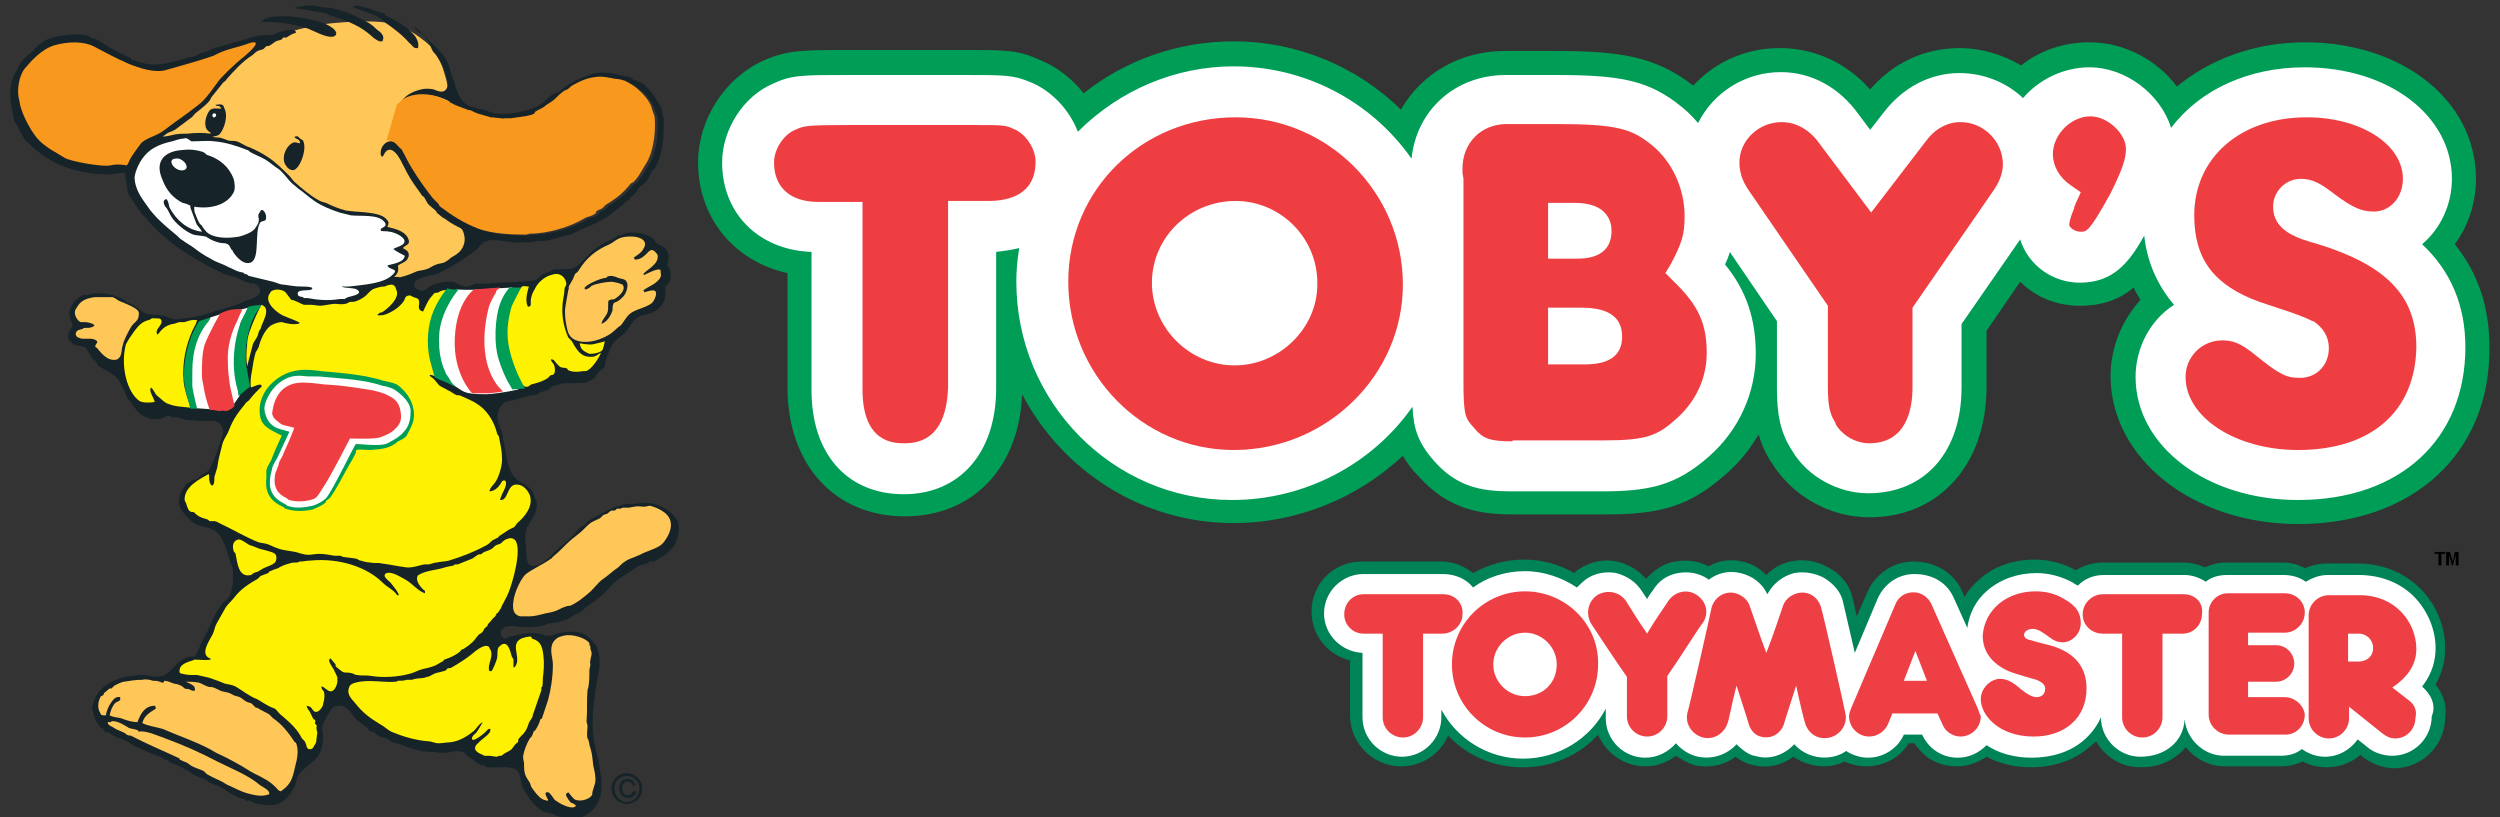 <?xml version="1.0" encoding="utf-8"?>
<!-- Generator: Adobe Illustrator 22.0.1, SVG Export Plug-In . SVG Version: 6.00 Build 0)  -->
<svg version="1.1" id="Layer_1" xmlns="http://www.w3.org/2000/svg" xmlns:xlink="http://www.w3.org/1999/xlink" x="0px" y="0px"
	 viewBox="0 0 260 85" style="enable-background:new 0 0 260 85;" xml:space="preserve">
<rect x="0" y="0" width="260" height="85" fill="#333333" stroke="none"/>
<style type="text/css">
	.st0{fill:#FFC758;}
	.st1{fill:none;}
	.st2{fill:#162429;}
	.st3{fill:#FFF200;}
	.st4{fill:#009D57;}
	.st5{fill:#FFFFFF;}
	.st6{fill:#EF3E42;}
	.st7{fill:#162429;stroke:#FFC758;stroke-width:0.197;}
	.st8{fill:#F8991D;}
	.st9{fill:#008457;}
	.st10{fill:#FDC66E;}
	.st11{fill:#EE3F45;}
</style>
<g>
	<path class="st0" d="M21.7,27c-1.5-0.8-4.5-3.2-5.6-4.3c-1.1-1.1-3.3-3.9-2.7-5.1c0.6-1.2,3.7-5.7,4.6-6.5c0.9-0.8,4.5-4.1,5.4-4.7
		c0.9-0.6,4-2.3,4.5-2.4c0.5-0.1,3.5-1.3,6.8-1.6c3.4-0.3,5.3-0.2,6.6,0.2c1.3,0.4,3.6,2,4.2,3.1c0.6,1,1.3,4.2,1.3,4.2l-0.6,7.5
		l2.5,7.2c0,0,0.4,1.8-3.5,3.3c-3.9,1.4-6.8,2-11.4,1.9c-4.6-0.1-9-1.4-10.2-1.9C22.5,27.4,21.7,27,21.7,27z"/>
	<path class="st1" d="M11.4,70.5c0.2,0,0,0.1,0,0.1C11.3,70.6,11.3,70.5,11.4,70.5z"/>
	<path class="st2" d="M43.1,2.8c0.1,0,0.9,0.7,1,0.9c0.8,0.8,1.7,1.5,2.3,2.5c0.2,0.4,0.4,0.8,0.5,1.4C47,8,47.2,8.3,47.3,8.7
		c0.3,1.1,0.7,2.1,1.7,2.4c0.2,0.1,0.3,0,0.5,0.1c0,0,0.1,0.1,0.1,0.1c0.2,0.1,0.4,0,0.6,0.1c0.4,0.1,0.9,0.3,1.3,0.4
		c1.7,0.2,3.7-0.3,4.8-1c0.4-0.3,0.7-0.7,1.2-1c0.2-0.1,0.4-0.2,0.7-0.3c0.3-0.2,0.6-0.5,0.9-0.7c0.7-0.4,1.3-0.7,2.2-1
		c0.2-0.1,0.5-0.2,0.7-0.2c0.8-0.1,1.8,0,2.4,0.2c0.4,0.1,0.7,0.1,1.1,0.2c0.1,0.1,0.3,0.2,0.4,0.3c0.3,0.1,0.5,0.2,0.8,0.3
		c0.5,0.3,1.1,1,1.4,1.5c0.2,0.4,0.6,0.8,0.7,1.2c0.1,0.2,0.1,0.4,0.1,0.6c0,0.1,0.1,0.2,0.1,0.3c0.1,0.5,0,1,0,1.5
		c0,1.5-0.3,2.8-0.9,3.8c-0.1,0.1-0.2,0.2-0.3,0.3c-0.2,0.4-0.4,0.9-0.7,1.2c-0.2,0.2-0.4,0.3-0.6,0.5c-0.2,0.2-0.3,0.5-0.5,0.7
		c-0.1,0.1-0.3,0.2-0.4,0.3c-0.1,0.1-0.1,0.2-0.2,0.3c-0.2,0.1-0.4,0.2-0.5,0.4c-0.7,0.5-1.3,1.1-2,1.5c-0.8,0.5-1.6,0.8-2.5,1.2
		c-0.3,0.1-0.6,0.3-0.8,0.4c-0.5,0.2-1,0.2-1.5,0.4c-0.3,0.1-0.7,0.2-1,0.3c-0.5,0.1-0.9,0-1.4,0.1c-0.2,0-0.3,0.1-0.5,0.1
		c-0.4,0-0.7,0-1,0c-0.3,0-0.6,0.1-0.9,0c-0.9-0.1-2-0.4-2.8-0.1c-0.5,0.2-0.7,0.7-1.1,1c-0.8,0.6-1.7,1.2-2.6,1.7
		c-0.4,0.2-0.9,0.5-1.4,0.7c-0.6,0.2-2.5,0.4-2.3,1.2c0,0.3,0.6,0.6,1,0.5c0.3-0.1,0.5-0.4,0.8-0.5c0.5-0.3,1.2-0.4,2-0.4
		c0,0,0.1,0,0.1,0c0.2,0,0.4,0.1,0.6,0.2c0.2,0.1,0.4,0.2,0.7,0.3c0.4,0.1,0.8-0.2,1.2-0.3c0.3,0,0.5,0,0.9,0
		c1.2-0.1,2.5-0.1,3.7-0.2c0.6-0.1,1.1,0,1.6-0.2c0.3-0.1,0.4-0.3,0.6-0.5c0.3-0.2,0.7-0.3,1-0.4c0.1,0,0.2-0.2,0.3-0.2
		c0.2,0,0.4,0,0.5,0c0.5,0,1.1,0,1.5-0.1c0.8-0.3,1.3-1.2,1.9-1.7c0.5-0.4,1-0.8,1.7-1.1c0.2-0.1,0.6-0.3,0.8-0.4
		c0.1,0,0.1-0.1,0.2-0.2c0.1,0,0.2,0,0.3,0c0.2-0.1,0.6-0.3,0.9-0.3c0.8-0.1,1.9,0.2,2.4,0.5c0.2,0.1,0.3,0.4,0.5,0.6
		c0.2,0.2,0.7,0.3,0.9,0.5c0,0,0.3,0.5,0.3,0.6c0.1,0.2,0,0.4,0,0.6c0,0.1,0.1,0.1,0,0.2c0,0.1-0.1,0.3-0.1,0.4
		c0,0.1,0.2,0.2,0.2,0.3c0.2,0.3,0.2,0.9,0.1,1.3c-0.1,0.3-0.5,0.5-0.5,0.7c0,0.1,0,0.2,0,0.3c0,0.3,0,0.7-0.1,1
		c-0.2,0.7-1.1,1.4-1.9,1.5c-0.5,0.1-0.8,0.2-1.1,0.5c-0.4,0.3-0.6,0.8-0.9,1.2c-0.4,0.5-1.1,0.8-1.5,1.4c-0.3,0.5-0.5,1.2-0.7,1.7
		c-0.1,0.2,0,0.4-0.1,0.6c-0.2,0.3-0.6,0.5-0.8,0.8c-0.1,0.2-0.2,0.4-0.4,0.5c-0.1,0.1-0.7,0.4-0.9,0.4c-0.7,0.1-1.7,0-2.4,0.1
		c-0.4,0.1-0.8,0.2-1.1,0.4c-0.1,0-0.1,0.1-0.2,0.2c-0.3,0.1-0.6,0.2-0.9,0.3c-0.1,0-0.2,0.1-0.2,0.2c-0.3,0.1-0.5,0.1-0.8,0.1
		c-0.5,0.1-1.2,0.4-1.7,0.5c-0.4,0.1-0.8,0.1-1.1,0.3c-0.4,0.3-0.8,1.1-0.6,1.9c0,0.3,0.2,0.6,0.3,0.9c0.1,0.2,0.1,0.3,0.1,0.4
		c0,0,0.1,0.1,0.1,0.1c0,0.1,0,0.3,0,0.4c0.3,1.2,0.4,2.6,0.9,3.6c0.4,0.7,1.2,1.1,1.8,1.5c0.3,0.2,0.5,0.6,0.6,1
		c0,0.1,0.1,0.2,0.2,0.4c0.2,1.3-0.6,1.9-1,2.8c-0.2,0.5-0.2,1.3-0.1,1.9c0.1,0.8-0.1,1.7,0.5,2c0.6,0.3,1.5-0.5,1.9-0.8
		c0.3-0.2,0.5-0.6,0.8-0.8c0.6-0.5,1.2-1,1.8-1.6c0.2-0.2,0.3-0.4,0.5-0.6c0.2-0.2,0.4-0.3,0.7-0.5c0.1-0.1,0.2-0.3,0.4-0.4
		c0.8-0.5,1.8-1,2.7-1.4c0.2-0.1,0.3,0,0.5-0.1c0.1,0,0.1-0.1,0.2-0.1c0.4-0.1,0.8-0.1,1.2-0.1c0.5,0,1-0.2,1.5-0.1
		c1.2,0.1,2.3,0.8,2.9,1.6c0.6,0.9,0.2,2.2-0.2,2.9c0,0.1-0.1,0.1-0.2,0.2c-0.4,0.5-0.8,0.8-1.4,1.1c-0.2,0.1-0.4,0.3-0.6,0.3
		c-0.1,0-0.2,0-0.3,0c-0.1,0-0.2,0.2-0.3,0.2c-0.4,0.1-0.8,0.2-1.1,0.4c-0.7,0.5-1.4,0.9-2.1,1.4c-0.5,0.4-0.9,1-1.4,1.4
		c-0.5,0.5-1.1,0.9-1.7,1.3c-0.2,0.2-0.4,0.4-0.7,0.6c-0.2,0.1-0.3,0.1-0.5,0.2c-0.2,0.2-0.6,0.4-0.8,0.5c-0.5,0.2-0.9,0.3-1.4,0.4
		c-0.2,0-0.3,0-0.4,0c-0.3,0.1-0.6,0.3-0.9,0.3c-0.6,0.1-1.3,0.2-2.1,0.1c-0.4,0-0.7-0.1-1-0.1c-0.4,0-0.8,0.1-1,0.4
		c0,0-0.1,0.1-0.1,0.1c0,0,0,0.1,0,0.1c-0.1,0.4,0.1,0.6,0.4,0.7c0.2,0,0.3-0.1,0.5-0.2c0.5-0.1,1-0.2,1.5-0.3c0.4-0.1,1-0.1,1.6,0
		c0.3,0,0.5,0.2,0.8,0.2c0.6,0.1,0.9-0.2,1.4-0.3c1.7-0.3,2.7,0,3.5,1.1c0.1,0.1,0.2,0.2,0.2,0.2c0,0.1,0.1,0.1,0.1,0.2
		c0.1,0.1,0,0.3,0.1,0.4c0.4,1.2,0,2.4-0.2,3.6c-0.2,1.5-0.5,3.4-0.3,5.1c0.1,1.4,0.6,2.5,0.7,3.8c0,0.1,0.1,0.3,0.1,0.4
		c0.1,0.6,0.1,1.3,0,1.9c-0.2,1.2-1,2.1-2,2.5c-0.1,0-0.2,0.1-0.3,0.1c-0.2,0.1-0.5,0.1-0.8,0c-0.4-0.1-1-0.1-1.4-0.2
		c-0.3-0.1-0.5-0.3-0.7-0.3c-0.3-0.1-0.6-0.1-0.8-0.2c-0.8-0.4-1.9-1.8-2.2-2.7c-0.2-0.6-0.2-1.5-0.7-1.7c-0.6-0.3-1.7-0.2-2.3-0.2
		c-0.1,0-0.3,0.1-0.5,0c-0.2,0-0.4-0.2-0.5-0.2c-0.2-0.1-0.3,0-0.4-0.1c-0.3-0.1-0.5-0.3-0.7-0.5c-0.2-0.1-0.4-0.2-0.6-0.4
		c-0.2-0.1-0.3-0.4-0.5-0.4c-0.7-0.2-1.4,0.1-2.1,0.1c-0.3,0-0.7-0.1-1.1-0.1c-1.2,0-2.3-0.4-3.3-0.8c-0.3-0.1-0.6-0.1-0.9-0.3
		c-0.1,0-0.2-0.2-0.3-0.2c-0.4-0.2-0.7-0.2-1.1-0.4c-0.1-0.1-0.2-0.2-0.3-0.3c-0.2-0.1-0.4-0.1-0.6-0.2c-0.1,0-0.1-0.1-0.1-0.2
		c-0.5-0.5-1.2-0.8-1.6-1.4c-0.3-0.4-0.7-1.1-1.5-1c-0.2,0-0.5,0.1-0.6,0.2c-0.2,0.1-1.1,1.7-1.1,2.1c0,0.3,0.1,0.6,0.1,0.9
		c0,0.5-0.1,1-0.2,1.4c-0.4,1.2-1.5,1.5-2.2,2.4c-0.3,0.3-0.4,0.8-0.5,1.3c-0.1,0.2-0.3,0.5-0.4,0.7c-0.8,1.2-1.7,1.6-3.5,1.2
		c-0.2,0-0.6-0.2-0.8-0.3c-0.2-0.1-0.2,0-0.3,0c-0.1,0-0.2-0.1-0.3-0.2c-0.3-0.1-0.6-0.1-0.9-0.3c-0.4-0.2-0.9-0.5-1.3-0.8
		c-0.5-0.3-0.9-0.4-1.4-0.6c-0.1-0.1-0.3-0.2-0.4-0.3c-0.2-0.1-0.5-0.2-0.8-0.3c-0.4-0.2-0.8-0.4-1.1-0.7c-0.1-0.1-0.2,0-0.3-0.1
		c-0.1,0-0.2-0.2-0.3-0.2c-0.4-0.2-0.7-0.3-1.2-0.5c-0.1,0-0.1-0.1-0.2-0.2c-0.1-0.1-0.2-0.1-0.4-0.1c-0.2-0.1-0.3-0.3-0.5-0.3
		c-0.5-0.2-1-0.4-1.5-0.6c-0.2-0.1-0.4-0.2-0.6-0.3c-0.2-0.1-0.4-0.1-0.5-0.2c-0.3-0.2-0.6-0.4-1-0.6c-0.5-0.2-0.9-0.3-1.4-0.6
		c-0.1-0.1-0.2-0.2-0.3-0.2c-0.1-0.1-0.3,0-0.4-0.1c-0.1-0.1-0.1-0.2-0.2-0.3c-0.1-0.1-0.2-0.1-0.3-0.2c-0.4-0.5-0.5-0.7-0.7-1.5
		c0-0.1-0.2-0.3-0.1-0.5c0.3-2.3,2.5-3.3,5.1-3.4c0.7,0,1.5,0.3,2.2,0.1c0.8-0.3,1.2-1.1,1.9-1.6c0.3-0.2,0.7-0.4,1-0.4
		c0.2,0,0.3,0,0.4,0c0.3-0.2,0.6-1.2,0.8-1.6c0.2-0.4,0.4-0.7,0.6-1.1c0.3-0.6,0.5-1.2,0.8-1.7c0.2-0.5,0.6-1,1-1.4
		c0.1-0.1,0.3-0.2,0.4-0.4c0.4-0.6,0.5-1.9,0.4-2.9c0-0.3-0.2-0.6-0.3-0.9c-0.3-1.1-0.7-2.4-1.4-3c-0.5-0.4-1.3-0.5-1.9-0.7
		c-0.7-0.2-2.1-1.6-2-2.5c0.1-0.8,0.3-1.1,0.6-1.5c0.1-0.1,0.1-0.3,0.2-0.3c0.1-0.1,0.2-0.1,0.3-0.1c0.1-0.1,0.2-0.2,0.2-0.2
		c0.2-0.1,0.4-0.1,0.6-0.2c0.2-0.1,0.3-0.3,0.5-0.4c0.3-0.2,0.5-0.3,0.7-0.5c0.4-0.7,0.7-1.4,1-2.3c0.2-0.9,0.9-1.7,0.2-2.5
		c0,0,0,0,0,0c-0.1-0.1-0.3-0.2-0.5-0.3c-0.3-0.1-0.7,0-1.1,0c-0.5,0-1.2-0.1-1.7-0.1c-0.3,0-0.8-0.2-1.1-0.3c-0.2,0-0.3,0-0.5,0
		c-0.2,0-0.4-0.2-0.6-0.2c-0.1,0-0.2,0.2-0.3,0.2c-0.4,0.2-1.1,0.3-1.6,0.1c-0.1,0-0.2-0.1-0.3-0.1c-0.8-0.3-1.2-1-1.6-1.6
		c-0.1-0.1-0.2-0.2-0.3-0.3c-0.5-1-0.7-1.9-1.5-2.5c-0.5-0.4-1.1-0.6-1.6-1c-0.1-0.1-0.2-0.3-0.2-0.4c-0.1-0.1-0.3-0.2-0.4-0.3
		C9,36.4,9,36.1,8.8,36.1c-0.4-0.2-1-0.1-1.3-0.4c-0.1-0.1-0.2-0.3-0.3-0.3c0,0,0,0,0,0c-0.3-0.4,0-1,0.2-1.3c0,0,0.1-0.1,0.1-0.1
		c0.1-0.4-0.2-0.7-0.2-0.9c-0.2-0.5,0-1.1,0.2-1.4c0.2-0.4,0.7-0.8,1.1-1c0.2-0.1,0.2,0,0.4,0c0.3-0.1,0.7-0.2,1-0.2
		c1-0.1,2.9,0.4,3.2,1c0.2,0,0.4,0.1,0.6,0.2c0.5,0.3,0.9,0.7,1.4,0.9c0.6,0.2,1,0.1,1.7,0.2c0.4,0.1,0.8,0.3,1.2,0.4
		c0.4,0.1,0.7-0.1,1.1-0.1c1.2-0.1,2.3-0.4,3.3-0.8c0.2-0.1,0.4,0,0.5-0.1c0.5-0.2,1-0.3,1.6-0.5c0.3-0.1,0.6-0.3,0.9-0.4
		c0.5-0.2,1.8-0.4,1.5-1.3c0-0.1-0.3-0.4-0.4-0.4c-0.2-0.2-0.3-0.1-0.6-0.1c0,0-0.1-0.1-0.1-0.1c-0.1-0.1-0.2,0-0.4-0.1
		c-0.3-0.1-0.6-0.3-0.8-0.4c-0.6-0.2-1.3-0.3-1.8-0.6c-2.9-1.4-5.9-3.3-7.8-5.7c-0.1-0.1-0.2-0.2-0.3-0.3c-0.3-0.4-0.6-0.8-0.9-1.3
		c-0.2-0.3-0.5-0.6-0.6-1c-0.1-0.3-0.3-2-0.3-2c-0.2-0.1-1.1,0.1-1.3,0.1c-0.5,0.1-0.9,0-1.5,0c-2.4-0.2-4.3-0.9-5.8-2
		c-0.5-0.4-0.9-0.6-1.3-1.1c-0.2-0.2-0.4-0.3-0.6-0.6c-0.3-0.5-0.5-0.9-0.8-1.5c-0.1-0.1-0.2-0.2-0.2-0.3c-0.1-0.2-0.1-0.4-0.1-0.6
		c-0.3-1.1-0.5-2.6-0.1-3.8c0.1-0.4,0.4-0.8,0.6-1.2c0.3-0.7,0.9-1.2,1.4-1.6c0.2-0.1,0.3-0.4,0.5-0.5C4,4.7,4.1,4.6,4.3,4.5
		c0.1-0.1,0.2-0.2,0.4-0.3c0.8-0.4,1.6-0.5,2.6-0.6c0.6-0.1,1.3,0,1.8,0.1c0.1,0,0.2,0.1,0.2,0.1C9.5,4,9.8,4,10,4.1
		c0.5,0.2,1,0.6,1.5,0.9c0.7,0.4,1.3,0.7,2,1c0.1,0,0.1,0.1,0.2,0.2c0.1,0.1,0.2,0,0.3,0.1c0.7,0.2,1.5,0.5,2.4,0.4
		c1.1-0.1,2.2-0.4,3.1-0.7c0.4-0.1,0.7-0.1,1.1-0.3c0,0,0.1-0.1,0.1-0.1c0.3-0.1,0.6-0.2,0.9-0.3c0.2-0.1,0.5-0.2,0.7-0.3
		c1-0.3,2.1-0.6,3.2-0.9C26,4,26.5,3.7,27,3.7c0.6-0.1,1,0,1.5-0.1c0.1,0,0.2-0.1,0.3-0.2c0.4-0.1,1.6-0.5,1.9-0.2
		c0.1,0.1,0,0.1,0.1,0.2c-0.4,0.1-0.7,0.3-1,0.5c-0.1,0-0.2,0-0.3,0c-0.1,0-0.1,0.1-0.2,0.2c-0.2,0.1-0.4,0.1-0.6,0.2
		c-0.2,0.1-0.4,0.3-0.6,0.4c-0.1,0.1-0.3,0.1-0.4,0.1c-0.1,0.1-0.2,0.2-0.3,0.3c-0.2,0.1-0.4,0.1-0.6,0.2c-0.2,0.1-0.4,0.3-0.5,0.4
		c-1.1,0.7-1.9,1.6-2.7,2.5c-0.1,0.2-0.3,0.3-0.4,0.4c-0.4,0.5-0.8,1-1.2,1.5c-0.1,0.2-0.2,0.4-0.4,0.6c-0.4,0.4-0.8,0.7-1.3,1.1
		c-0.2,0.2-0.3,0.4-0.5,0.5c-0.5,0.4-1.1,0.8-1.6,1.2c-0.2,0.1-0.4,0.2-0.7,0.3c-0.2,0.1-0.4,0.3-0.6,0.4c0.4,0,0.8-0.1,1.2-0.2
		c0.5-0.1,0.9-0.1,1.4-0.1c0.8-0.1,1.7-0.1,2.4,0c0,0,0-0.1,0-0.1c-0.2-0.1-0.5-0.4-0.5-0.6c-0.2-0.6,0.2-1.6,0.5-1.8
		c0.3-0.2,0.8-0.1,1.1-0.1C23,11.2,22.9,11,22.5,11c0,0-0.1-0.1-0.1-0.1c0.1,0,0.5-0.1,0.7,0c0.1,0,0.2,0.2,0.2,0.3
		c0.5,0.8,0,2.3-0.5,2.8c-0.1,0.1-0.5,0.2-0.7,0.2c0.2,0.1,0.4,0.1,0.6,0.1c0.3,0,0.7,0.2,1,0.3c0.3,0.1,0.6,0,0.9,0.1
		c0.4,0.1,0.9,0.5,1.3,0.6c0.7,0.3,1.3,0.6,1.9,1c0.8,0.5,1.6,1.3,2.3,2c0.2,0.2,0.3,0.4,0.5,0.6c0.8,0.7,1.6,1.4,2.5,1.9
		c0.3,0.2,0.5,0.2,0.8,0.3c0.6,0.3,1.3,0.6,2.1,0.8c1.3,0.2,3.3,0.1,4.1,0.8c0.1,0.1,0.2,0.2,0.3,0.4c0.1,0,0,0.1,0,0
		c0,0.2,0,0.3-0.1,0.4c0,0,0,0.1,0,0.1c0.8,0.2,1.7,0.4,2.1,1.1c0.4,0.8-0.2,0.7-0.5,1.1c0.3,0.2,0.7,0.3,0.6,0.9
		c0,0-0.1,0.1-0.1,0.2c-0.1,0.3-0.7,0.5-1,0.7c0,0.1,0,0.2,0,0.2c0.1,0.5-0.2,0.8-0.4,1c0.2,0,0.3,0,0.4,0c0.1,0,0.2,0.1,0.3,0
		c0.6-0.1,1.2-0.4,1.7-0.6c0.4-0.1,0.8-0.1,1.2-0.3c0.2-0.1,0.5-0.3,0.8-0.4c0.3-0.1,0.5-0.1,0.8-0.2c0.2-0.1,0.5-0.3,0.7-0.5
		c0.7-0.4,1.2-0.7,1.4-1.6c0.1-0.5-0.1-1.2-0.3-1.4c-0.3-0.2-0.6-0.3-0.9-0.5c-0.4-0.2-0.7-0.5-1.1-0.7c0,0-0.6-0.5-0.6-0.5
		c0,0,0-0.1,0-0.1c-0.3-0.3-0.6-0.5-0.8-0.7c-0.2-0.2-0.3-0.5-0.5-0.8c-0.1-0.1-0.3-0.2-0.3-0.3c-0.5-0.7-1.1-1.5-1.5-2.3
		c-0.4-0.7-0.8-1.8-1.4-2.2c-0.6-0.4-0.9,0.2-1.1,0.6c-0.2-0.1-0.1,0-0.2-0.2c-0.1-0.6,0.3-1.3,0.9-1.4c0.7-0.1,1.1,0.5,1.4,0.8
		c0.1,0.1,0.2,0.1,0.2,0.2c0.4,0.7,0.7,1.4,1.1,2c0.6,1,1.4,2.1,2.1,3c0.2,0.2,0.4,0.4,0.6,0.6c0.1,0.1,0.1,0.3,0.2,0.3
		c1.2,0.9,2.4,1.7,4,2.3c1.4,0.5,3.3,0.6,4.9,0.6c0.1,0,0.3-0.1,0.4-0.1c1.9,0,4.2-0.7,5.7-1.6c0.3-0.2,0.8-0.2,1.1-0.5
		c0.1,0,0.1-0.1,0.1-0.2c0.2-0.2,0.5-0.2,0.7-0.4c0.1-0.1,0.2-0.2,0.3-0.3c1-0.6,1.8-1.2,2.5-2.1c0.1-0.2,0.4-0.2,0.5-0.4
		c0.5-0.5,0.8-1.2,1.2-1.8c0.7-1.1,1-3,0.9-4.6c0-0.4-0.2-0.7-0.3-1.1c-0.2-0.9-1.3-2-2.1-2.5c-0.2-0.1-0.5-0.3-0.7-0.4
		c-0.3-0.1-0.7-0.2-1-0.2c-0.6-0.1-1.3-0.3-2-0.2c-1,0.1-1.8,0.5-2.5,0.9c-0.2,0.1-0.3,0.3-0.5,0.4c-0.2,0.1-0.3,0.1-0.4,0.2
		c-0.3,0.2-0.6,0.5-0.9,0.8c-0.3,0.3-0.8,0.5-1.1,0.8c-0.3,0.2-0.6,0.3-0.9,0.5c-0.1,0-0.1,0.2-0.1,0.2c-0.5,0.3-1.9,0.4-2.5,0.5
		c-0.2,0-0.4,0-0.6,0c-0.2,0-0.2,0.1-0.3,0c-0.3,0-0.8-0.1-1.2-0.1c-0.1,0-0.2-0.1-0.3-0.1c-0.7-0.2-1.2-0.3-1.7-0.6
		c-0.1-0.1-0.2,0-0.4-0.1c-0.5-0.2-1.2-0.4-1.7-0.7c-0.9-0.5-1.7-0.9-3-0.9c-1,0-1.9,0.3-2.4,0.9c-0.1,0.1-0.1,0.1-0.2,0.1
		c0.3-0.9,1.3-1.4,2.2-1.6c0.3-0.1,0.9-0.1,1.3,0c0.3,0.1,0.8,0.4,1.2,0.1c0.8-0.7-0.5-3-0.9-3.6c-0.1-0.2-0.3-0.3-0.4-0.5
		c-0.1-0.2-0.2-0.4-0.3-0.7c-0.2-0.3-0.6-0.9-0.8-1.1C43.4,3.3,43.2,3.1,43.1,2.8C43.1,2.9,43,2.8,43.1,2.8z"/>
	<path class="st2" d="M28.9,1.7c1.4-0.1,2.9,0.2,4.1,0.5c0.7,0.2,1.2,0.4,1.7,0.8c0.2,0.2,0.5,0.6,0,0.8c-0.8,0.2-2.2-0.7-2.9-0.9
		c-1.4-0.4-3-0.7-4.6-0.6c0,0,0-0.1,0-0.1c0.2,0,0.2-0.1,0.3-0.2C27.8,1.8,28.5,1.7,28.9,1.7z"/>
	<path class="st2" d="M36.9,0.6c0.4-0.1,1.5,0.3,1.8,0.4c0.4,0.2,0.8,0.2,1.2,0.4c0.1,0,0.2,0.1,0.2,0.2c1.2,0.6,2.3,1.2,3.1,2.2
		c0.1,0.2,0.3,0.5,0.3,0.8c0,0.1,0,0.2,0,0.2c0,0.1,0,0.2-0.1,0.2c-0.4,0.1-0.6-0.4-0.8-0.5c-0.8-0.9-1.6-1.5-2.6-2.2
		C39.7,2,39.4,1.8,39,1.6c-0.7-0.3-1.4-0.5-2.2-0.8C36.6,0.7,36.7,0.7,36.9,0.6z"/>
	<path class="st2" d="M31.8,0.6c0.5-0.1,1.1,0,1.5,0.1c0.4,0.1,0.7,0.1,1,0.1c1,0.2,2.2,0.6,2.9,1c0.6,0.3,1.1,0.5,1.6,0.9
		c0.2,0.2,0.4,0.4,0.7,0.6c0.2,0.2,0.5,0.5,0.3,0.9c0,0.1,0,0.1-0.1,0.1c-0.3,0.1-0.9-0.4-1-0.5c-1.2-1.1-2.5-1.6-4.3-2.2
		c-0.3-0.1-0.7-0.3-1-0.3c-0.6-0.1-1.2-0.2-1.7-0.3c-0.4-0.1-0.7,0-1-0.2C31,0.7,31.5,0.6,31.8,0.6z"/>
	<path class="st2" d="M63.9,82c0-0.8,0.6-1.3,1.3-1.3c0.7,0,1.3,0.6,1.3,1.3c0,0.8-0.6,1.4-1.3,1.4C64.5,83.4,63.9,82.8,63.9,82z
		 M65.2,83.6c0.9,0,1.6-0.7,1.6-1.6c0-0.9-0.8-1.6-1.6-1.6c-0.9,0-1.6,0.7-1.6,1.6C63.6,82.9,64.3,83.6,65.2,83.6z M65.8,82.3
		c0,0.2-0.2,0.4-0.5,0.4c-0.4,0-0.6-0.3-0.6-0.7c0-0.4,0.2-0.7,0.6-0.7c0.3,0,0.5,0.2,0.5,0.4h0.3C66,81.3,65.7,81,65.3,81
		c-0.6,0-0.9,0.4-0.9,1c0,0.6,0.4,1,1,1c0.4,0,0.7-0.3,0.8-0.7H65.8z"/>
	<path class="st2" d="M31.1,14.6c0.1,0.1,0.1,0.2,0.1,0.3c-0.2,0-0.3-0.1-0.6-0.1c-0.8,0.2-1.5,1.7-0.8,2.5c0.1,0.2,0.4,0.4,0.7,0.4
		c0.7-0.1,1.5-2.3,1-3.1c-0.1-0.1-0.2-0.1-0.3-0.2c-0.1-0.1-0.2-0.3-0.5-0.2C30.4,14.3,31.1,14.5,31.1,14.6z M30.3,15.4
		c-0.2,0.1-0.2,0.5,0.1,0.4C30.7,15.7,30.6,15.3,30.3,15.4z"/>
	<path class="st3" d="M55.1,66.2c-2.7,0.3-0.6,2.2-1.6,3.2c0,0-0.1,0-0.1,0c0-0.2,0-0.5,0-0.8c0-0.1-0.2-0.3-0.2-0.4
		c-0.1-0.4-0.3-1.1-0.6-1.2c-0.2-0.1-0.4,0-0.5,0.1c-0.5,0.3-0.3,0.7-0.4,1.3c0,0.2-0.5,1.4-0.6,1.4c-0.1,0-0.1,0-0.2,0
		c-0.3-0.7,0.6-1.6,0-2.4c0-0.1-0.1-0.2-0.2-0.2c-0.4-0.2-1.4,0.6-1.6,0.8c-0.6,0.5-1.4,1-2.1,1.4c-0.1,0.1-0.3,0.1-0.4,0.1
		c-0.1,0-0.2,0.2-0.2,0.2c-0.4,0.2-0.9,0.2-1.3,0.4c-0.2,0.1-0.5,0.3-0.7,0.3c-0.5,0.2-0.8,0.1-1.2,0.2c-0.1,0-0.3,0.1-0.4,0.1
		c-0.2,0-0.3,0-0.5,0c-0.3,0.1-0.5,0.1-0.9,0.1c0,0-0.2,0.1-0.2,0.1c-1.2,0.1-2.6-0.2-3.8,0c-0.5,0.1-1,0.2-1.1,0.6
		c-0.3,0.8,0.4,1.3,0.7,1.7c0.7,0.9,1.5,1.5,2.5,2.1c0.4,0.2,0.8,0.6,1.2,0.8c1.2,0.5,2.5,0.9,3.9,1c0.3,0,0.6,0.2,1,0.2
		c0.4,0,0.9-0.1,1.2-0.1c1-0.1,1.9-0.7,2.5-1.2c0.3-0.3,0.5-0.7,0.9-0.9c-0.2,0.4-0.4,0.7-0.6,1c-0.1,0.2-0.4,0.3-0.5,0.6
		c-0.2,0.8,1.5-0.6,1.5-0.7c0.1-0.1,0.2-0.2,0.3-0.2c0,0,0.1,0,0.1,0c0,0.1,0,0.3-0.1,0.4c-0.3,0.4-0.7,0.6-1.1,1
		c-0.7,0.6-0.4,1,0.4,1.3c0,0,0.1,0.1,0.2,0.1c0.1,0,0.3,0,0.5,0c0.2,0,0.5,0.1,0.8,0.1c0.1,0,0.1-0.1,0.2-0.1c0.1,0,0.2,0,0.2,0
		c0.1,0,0.2-0.1,0.3-0.2c0.3-0.2,0.7-0.3,0.9-0.6c0.1-0.1,0.2-0.3,0.3-0.4c0.1-0.1,0.3-0.2,0.3-0.3c0-0.1,0-0.1,0-0.2
		c0.2-0.3,0.5-0.5,0.7-0.8c0.2-0.3,0.3-0.6,0.4-0.9c0.1-0.3,0.4-0.5,0.4-0.8c0.3-0.9,0.6-1.7,0.9-2.6c0-0.1,0-0.2,0-0.3
		c0,0,0.1-0.1,0.1-0.1c0.1-0.4,0-0.8,0.1-1.2c0.1-1,0.1-1.8-0.1-2.7c-0.2-0.7-0.5-0.9-1.1-1.1C55.3,66.3,55.3,66.2,55.1,66.2z"/>
	<path class="st3" d="M24.8,56.1c-0.5,0.1-0.7,0.6-0.5,1.2c0,0.1,0.2,0.2,0.2,0.3c0.2,1,0.3,2.5,1.6,2.2c0.1,0,0.2-0.2,0.3-0.2
		c0.1-0.1,0.4-0.1,0.5-0.2c0.2-0.1,0.3-0.2,0.5-0.3c0.4-0.2,0.9-0.3,1.2-0.6c0,0,0,0,0,0c0.2-0.3,0.2-0.7,0-0.9
		c-0.4-0.3-1.3-0.4-1.8-0.6c-0.2-0.1-0.5-0.2-0.8-0.3C25.7,56.6,25.2,56.1,24.8,56.1z"/>
	<path class="st3" d="M52.9,56c-0.1,0-0.2,0.1-0.3,0.1c-0.2,0.1-0.4,0.3-0.5,0.4c-0.1,0.1-0.3,0.1-0.5,0.2c-0.2,0.1-0.3,0.3-0.5,0.4
		c-0.3,0.2-0.6,0.2-0.9,0.4c0,0-0.1,0.1-0.1,0.1c-0.1,0.1-0.3,0-0.4,0.1c-0.2,0.1-0.4,0.3-0.6,0.4c-0.5,0.2-1,0.4-1.5,0.6
		c-0.1,0-0.2,0-0.3,0c0,0-0.1,0.1-0.1,0.1c-0.3,0.1-0.6,0.1-0.9,0.2c-0.9,0.3-1.8,0.3-2.6,0.7c0,0-0.1,0.1-0.2,0.1
		c-0.4,0.5,0.2,1.2,0.5,1.5c0.1,0.1,0.2,0.1,0.2,0.2c0,0.1,0,0.2,0,0.2c-0.7-0.2-1.3-1-2-1.4c-0.4-0.2-1.4-0.9-2-0.7
		c-0.6,0.3,0.3,0.8,0.5,1.1c0.3,0.4,0.6,0.7,0.8,1.2c0,0-0.1,0-0.2,0c-0.4-0.6-1-0.8-1.5-1.3c-1.6-1.6-4.5-2.6-7.5-2.3
		c-0.4,0-0.7,0.1-1.1,0.1c-0.1,0-0.2,0.1-0.3,0.1c-0.3,0-0.5,0-0.8,0.1c-0.4,0.1-0.9,0.3-1.2,0.5c-0.3,0.1-0.6,0.2-0.8,0.3
		c-0.1,0-0.2,0.2-0.2,0.2c-0.3,0.1-0.5,0.2-0.8,0.3c-0.1,0.1-0.2,0.2-0.3,0.3c-0.9,0.5-1.8,1.1-2.4,1.9c-0.3,0.4-0.8,0.8-1,1.2
		c-0.3,0.5-0.6,1.1-0.9,1.6c-0.2,0.4-0.2,0.7-0.4,1.1c-0.3,0.6-1.4,2.1-0.2,2.5v0.1c-0.5,0.1-1.2,0-1.6,0c-0.1,0-0.3,0.1-0.3,0.1
		c-0.7,0.2-1.5,0.5-1.3,1.3c0.3,0.1,0.8,0.2,1.2,0.2c0.2,0,0.4,0,0.6,0c0.4,0.1,0.9,0.2,1.3,0.3c0.6,0.2,1.1,0.4,1.6,0.6
		c0.4,0.1,0.7,0.1,1.1,0.3c0.7,0.4,1.4,1,2.2,1.3c0.4,0.2,0.8,0.5,1.2,0.7c0.3,0.2,0.6,0.2,0.8,0.4c0.2,0.2,0.4,0.5,0.7,0.7
		c0.8,0.7,1.5,1.3,2,2.3c0.1,0.1,0.2,0.2,0.3,0.3c0.1,0.2,0.2,0.5,0.2,0.6c0.1,0.1,0.1,0.2,0.2,0.2c0.4,0.1,0.5-0.2,0.6-0.4
		c0.1-0.1,0.2-0.3,0.2-0.5c0-0.1,0.1-0.8,0.1-0.8c0,0-0.1-0.4-0.1-0.5c0-0.1,0.1-0.2,0-0.3c0,0-0.1-0.1-0.1-0.1
		c-0.1-0.1,0-0.2,0-0.3c0-0.1-0.1-0.2-0.2-0.2c-0.1-0.2-0.2-0.4-0.3-0.6c-0.1-0.3-0.4-0.5-0.4-0.8c0.6,0.1,0.5,0.4,0.8,0.6
		c0.4,0.2,0.8-0.4,0.9-0.7c0-0.1,0-0.1,0-0.1c0.1-0.3,0.2-0.8,0.1-1.2c0-0.1-0.1-0.2-0.2-0.3c-0.3-0.7,0.4,0,0.6,0.1
		c0.6,0.4,1-0.5,1-1.1c-0.1,0,0-0.1,0-0.1c0-0.3-0.3-0.7-0.4-1c-0.1-0.1-0.1-0.2-0.2-0.3c-0.1-0.2-0.4-0.6-0.2-0.8
		c0.1,0,0.1,0,0.1,0l0.5,0.6c0,0.1,0,0.2,0,0.2c0,0,0.7,0.6,0.8,0.6c0.2,0.1,0.5,0,0.8,0.1c0.2,0,0.4,0.2,0.6,0.2
		c0.5,0.1,1,0,1.5,0.1c1.2,0.2,2.8,0.1,3.9-0.2c0.5-0.1,1-0.4,1.4-0.5c0.5-0.1,0.9-0.2,1.4-0.4c0.2-0.1,0.5-0.3,0.7-0.4
		c0.1,0,0.1-0.1,0.2-0.2c0.6-0.2,1.1-0.4,1.6-0.8c0.1-0.1,0.2-0.3,0.4-0.3c0.3-0.2,0.6-0.4,0.8-0.6c0.3-0.2,0.5-0.6,0.8-0.9
		c0.1-0.1,0.2-0.1,0.3-0.2c0.1-0.1,0.2-0.2,0.2-0.3c0.1-0.2,0.3-0.3,0.4-0.4c0,0,0-0.1,0-0.1c0.1-0.2,0.3-0.3,0.4-0.5
		c0,0,0.1,0,0.1-0.1c0,0,0-0.1,0.1-0.1c0.1-0.1,0.1-0.1,0.2-0.2c0-0.1,0.1-0.1,0.1-0.1c0,0,0-0.1,0-0.1c0-0.1,0.1-0.1,0.2-0.2
		c0.1-0.1,0.1-0.2,0.2-0.3c0.1-0.1,0.1-0.2,0.2-0.4c0.2-0.4,0.5-0.9,0.7-1.4c0.4-1,1.4-4.4,0.7-5.4C53.5,56.1,53.3,55.9,52.9,56z"/>
	<path class="st3" d="M15.9,33.1c-0.2,0-0.3,0.2-0.5,0.2c-0.7,0.2-1,0.6-1.4,1.1c-0.3,0.4-0.7,1-0.9,1.4c-0.6,2.2,0.1,5,1.4,5.9
		c0.3,0.2,1.2,0.2,1.6,0.1c-0.1-0.2-0.1-0.3-0.2-0.5c-0.1-0.2-0.4-0.7-0.2-1c0.3,0.2,0.4,0.7,0.7,0.9c0.4,0.3,0.7,0.7,1.1,0.8
		c0.7,0.3,1.5,0.3,2.3,0.4c-0.2-0.8-0.6-1.7-0.7-2.7c-0.2-2.1,0.3-3.9,0.9-5.3c0.2-0.4,0.4-0.7,0.5-1.1c-0.5-0.1-1,0.1-1.3,0.2
		c-0.2,0-0.4,0-0.5,0c-0.2,0-0.5,0.2-0.8,0.2c-0.8,0.2-1.1,0.6-1.5,1.1c-0.2-0.2-0.1-0.4,0-0.6c0.2-0.3,0.6-0.7,0.3-1
		C16.7,33.1,16.2,33.1,15.9,33.1z"/>
	<path class="st3" d="M40.7,29.6c-0.2,0-0.5,0.1-0.7,0.2c0,0-0.1,0-0.1,0c-0.3,0-0.6,0.1-0.9,0.2c-0.4,0.1-0.6,0.4-0.9,0.7
		c-0.2,0.2-0.7,0.5-1,0.6c-0.2,0.1-0.5,0.1-0.7,0.1c-0.1,0-0.3,0.2-0.5,0.2c-0.4,0.1-0.7,0-1.1,0c-0.3,0-1.2,0.2-1.5,0.2
		c-0.2,0-0.7-0.1-1-0.1c-0.3,0-0.5,0-0.7,0c-0.3-0.1-0.6-0.3-0.9-0.4c-0.2-0.1-0.3-0.1-0.4-0.1c-0.1-0.1-0.5-0.7-0.6-0.8
		c-0.3-0.3-1.1-0.4-1.5-0.1c-0.1,0.1-0.1,0.2-0.2,0.3c-0.5,0.9,0.8,1.9,1.4,2.2c0.4,0.2,1.6,0.6,1.8,0.8c-0.4,0.2-1.1,0.1-1.5,0
		c-0.1,0-0.3-0.1-0.4-0.1c-0.4,0-0.9,0.2-1.2,0.4c-0.6,0.5-1,1.4-1.2,2.2c-0.1,0.2-0.2,0.4-0.3,0.5c-0.2,0.7-0.3,1.3-0.4,2
		c-0.1,0.5-0.2,1.1-0.1,1.7c0.1,0,1.2-0.6,1.1-0.1c0,0.1-0.1,0.1-0.1,0.1c-0.4,0.4-0.7,0.7-1.1,1.2c-0.1,0.2-0.4,0.3-0.5,0.5
		c-0.4,0.5-0.8,1-1.1,1.5c-0.3,0.5-0.5,1-0.7,1.5c-0.2,0.4-0.5,0.8-0.6,1.3c-0.2,0.8-0.4,1.5-0.5,2.3c-0.1,0.3-0.2,0.7-0.3,1
		c0,0.2,0,0.6-0.1,0.8c-0.2,0.3-0.4-0.2-0.4-0.3c-0.1-0.3,0-0.6-0.1-0.8c-0.9,0.5-2.5,1.3-2.5,2.6c0,0.3,0.2,0.4,0.2,0.6
		c0.1,0.3,0.2,0.6,0.4,0.7c0.2,0.1,0.3,0,0.4,0.1c0.4,0.4,0.6,0.5,1.3,0.7c0.1,0,0.2,0.1,0.3,0.2c0.2,0,0.3,0,0.5,0
		c0.2,0,0.5,0.2,0.7,0.3c1.3,0.6,2.6,1.4,3.9,1.9c0.4,0.1,0.8,0.1,1.2,0.3c0.4,0.2,0.9,0.4,1.4,0.5c0.5,0.1,0.7,0.1,1.2,0.2
		c0.4,0.1,0.9,0.3,1.4,0.3c0.3,0,0.7-0.1,1.1-0.1c0.5,0,1,0.1,1.6,0.2c0.2,0,0.4,0,0.6,0c0.1,0,0.2,0.1,0.2,0.1
		c0.5,0.1,0.9,0.1,1.4,0.2c0.2,0,0.3,0.2,0.5,0.2c0.3,0.1,0.7,0.2,1,0.2c0.4,0.1,0.8,0,1.2,0.1c0.8,0.1,1.7,0.3,2.5,0.4
		c0.6,0.1,1.4-0.2,1.9-0.3c0.1,0,0.3,0,0.4,0c0.3,0,0.6-0.2,0.9-0.2c0.5-0.1,0.9-0.1,1.3-0.2c1.3-0.4,2.6-0.9,3.7-1.5
		c0.3-0.1,0.6-0.4,0.8-0.6c0.2-0.1,0.4-0.2,0.6-0.3c0.1-0.1,0.1-0.2,0.2-0.2c0.3-0.2,0.6-0.4,0.9-0.6c0.2-0.1,0.4-0.2,0.6-0.3
		c0.1-0.1,0.2-0.3,0.3-0.4c0.7-0.6,1.7-1.7,1.3-2.9c-0.2-0.5-0.7-1.1-1.3-1.1c-1.1-0.1-0.9,1.6-1.7,1.6c-0.1,0-0.1,0-0.1,0
		c0.1-0.4,0.3-0.8,0.5-1.2c0.1-0.2,0.3-1-0.2-0.8c-0.1,0-0.2,0.3-0.3,0.4c-0.2,0.3-0.6,0.7-1.1,0.7c0.1-0.5,0.5-0.7,0.7-1.1
		c0.3-0.5,0.7-1.7,0.6-2.5c0-0.7-0.2-1.4-0.3-2c0-0.2-0.2-0.3-0.2-0.4c-0.3-1.3-1.1-2.5-2.1-3.1c-0.4-0.3-1.2-0.6-1.6-0.8
		c-0.2-0.1-0.3-0.1-0.5-0.1c-0.3-0.1-0.6-0.4-0.9-0.5c-0.3-0.2-0.6-0.3-0.9-0.5c-0.2-0.2-0.4-0.5-0.6-0.7c-0.1-0.1-0.3-0.2-0.4-0.3
		c-0.1-0.3,0.6,0.1,0.8,0.1c-0.2-0.8-0.4-1.6-0.6-2.6c-0.2-1.9,0.1-3.8,0.8-5c0.3-0.5,0.7-1,1-1.4c-0.4-0.1-0.8,0-1.1,0.2
		c-0.1,0.1-0.3,0-0.4,0.1c-0.1,0-0.1,0.1-0.2,0.2c-0.5,0.5-0.7,1.1-1,1.7c-0.8-0.2-0.2-0.8-0.5-1.3c-0.1-0.1-0.6-0.2-0.7-0.3
		c-0.1-0.1-0.3-0.1-0.5,0c-0.2,0.1-0.2,0.4-0.3,0.5c-0.4,0.6-1.1,1.1-1.9,1.4c-0.3,0.1-0.5,0.1-0.8,0.1c0,0-0.1-0.2,0-0.1
		c0.1-0.1,0.2-0.2,0.3-0.2c0,0,0.1,0,0.1,0c0.5-0.3,2-1.5,1.5-2.4C41.1,29.7,40.9,29.6,40.7,29.6z"/>
	<path class="st3" d="M57.7,28.5c-0.1,0-0.3,0.1-0.4,0.1c-0.7,0.2-1.4,0.8-1.7,1.5c-0.2,0.3-0.4,0.8-0.4,1.2c0,0.1,0,0.3,0,0.4
		c0,0.1-0.1,0.2-0.3,0.2c-0.3-0.6-0.1-1.4,0.1-2.1c-0.3,0-0.5-0.1-0.7,0c-0.1,0.1-0.3,0.3-0.4,0.4c-1,1.2-1.7,3.9-1.3,6
		c0.2,1.2,0.7,2.2,1.2,3c0.2,0.3,0.4,0.9,0.8,1c0.3,0.1,0.5-0.1,0.6-0.2c0.7-0.2,1.2-0.3,1.8-0.7c0.1-0.1,0.2-0.3,0.4-0.3
		c0.1,0,0.1,0,0.2-0.1c0.2-0.2,0.1-0.8,0-1c0,0-0.6-0.7-0.1-0.5c0.1,0,0.2,0.2,0.3,0.3c0.2,0.2,0.4,0.5,0.6,0.5
		c0.2,0.1,0.3,0,0.5,0.1c0.1,0,0.1,0.1,0.2,0.2c0.4,0.2,1,0.2,1.5,0.1c0.1,0,0.2,0,0.3,0c0.6-0.1,1.4-1.4,1.6-1.9
		c-0.3,0.1-0.5,0.4-0.9,0.4c-1.1,0.1-1.5-0.6-1.9-1.2c-0.1-0.2-0.2-0.4-0.3-0.5c-0.1-0.1-0.2-0.2-0.3-0.3c-0.4-0.9-0.7-2.1-0.6-3.3
		c0-0.5,0.2-1.2,0.2-1.6c0-0.3,0.1-0.4,0.2-0.6C58.9,29,58.4,28.4,57.7,28.5z"/>
	<path class="st4" d="M31.1,38.5c0.8-0.1,1.6,0,2.3,0.1c2.4,0.2,4.6,0.4,6.5,1c0.5,0.1,1,0.2,1.4,0.4c1,0.7,2,2.1,1.7,3.7
		c-0.1,0.5-0.5,1.2-0.7,1.6c-0.2,0.3-0.7,0.5-0.9,0.6c-0.8,0.7-1.5,0.8-2.9,0.9c-0.3,0-1.3-0.1-1.4,0c-0.1,0-0.1,0.2-0.1,0.3
		c-0.2,0.4-0.4,0.8-0.6,1.1c-0.7,1.2-1.3,2.5-2.1,3.6c-0.1,0.1-0.3,0.2-0.4,0.3c0,0,0,0.2-0.1,0.2c-0.3,0.3-0.9,0.5-1.3,0.7
		c-1,0.2-2,0.2-2.8-0.1c-0.1,0-0.2-0.2-0.3-0.2c-1.1-0.5-1.9-1.3-1.7-3c0-0.3,0-0.5,0-0.8c0.1-0.5,0.5-0.9,0.6-1.3
		c0.3-0.8,0.7-1.6,1-2.3c-0.6-0.3-1.5-0.7-1.9-1.2c-0.3-0.4-0.4-0.8-0.4-1.4c0,0,0-0.2,0-0.2C27.1,40.4,29.1,38.7,31.1,38.5z"/>
	<path class="st5" d="M31.5,39.1c0.7,0.1,1.5,0,2.2,0.1c2.2,0.2,4.2,0.3,6,0.9c0.5,0.1,0.9,0.2,1.3,0.4c0.9,0.6,1.8,1.5,1.7,2.4
		c0,1.1-0.4,1.7-0.7,2c-0.3,0.4-0.9,0.8-1.7,1.2c-0.8,0.4-3.2,0-3.3,0.1c-0.1,0-2.3,4.6-3,5.5c-0.3,0.4-1.1,0.8-1.5,0.9
		c-0.9,0.2-1.8,0.3-2.6,0c-0.1,0-0.2-0.2-0.3-0.2c-1-0.5-1.7-1.2-1.5-2.7c0-0.3,0.2-0.8,0.2-1c0.1-0.4,0.4-0.8,0.6-1.2
		c0.3-0.7,0.9-1.9,1.2-2.6c-0.6-0.2-1.4-0.3-1.8-0.7c-0.3-0.2-0.7-0.8-0.8-1.6C27.4,41.8,28.7,38.8,31.5,39.1z"/>
	<path class="st6" d="M31.8,39.8c0.8,0,1.8,0.2,2.2,0.2c1.9,0.1,3.5,0.4,4.8,0.6c0.4,0.1,1.2,0.3,1.5,0.5c0.9,0.4,1.3,0.9,1.4,2
		c0.1,0.9-0.4,1.3-0.7,1.6c-0.3,0.3-0.7,0.5-1.5,0.8c-0.8,0.2-3.1,0.1-3.1,0.1c0,0-2.2,4.3-2.8,5.1c-0.2,0.3-0.6,1.1-1,1.2
		c-0.8,0.3-1.9,0.3-2.5,0.1c-0.1,0-0.2-0.1-0.3-0.2c-0.9-0.4-1.4-1.1-1.2-2.4c0-0.2,0.4-1,0.4-1.2c0.1-0.4,0.4-0.7,0.5-1.1
		c0.3-0.6,0.9-2,1.1-2.6c-0.5-0.2-1.2-0.2-1.5-0.5c-0.2-0.2-0.7-0.4-0.8-1C28.4,42.3,28.7,39.6,31.8,39.8z"/>
	<path class="st5" d="M21.9,33c0,0,1.9-0.6,2-0.6c0.1-0.1,0.9-0.2,1-0.2c0.2,0,0.9-0.2,0.9-0.2s-0.4,0.9-0.7,1.4
		c-0.3,0.5-0.6,3.8-0.7,4.3c-0.1,0.5,0.2,1.7,0.2,2c0.1,0.4,0.2,1.1,0.2,1.2c0,0.1,0.2,0.2,0.1,0.3c-0.1,0.1-0.5,0.8-0.9,1.2
		c-0.3,0.3-1.2,0.3-1.8,0.2c-0.5-0.1-1.9-0.1-2-0.2c-0.1-0.2-0.5-1.6-0.5-2.2c0-0.6,0-3.1,0.2-3.9c0.2-0.8,0.7-1.9,0.9-2.1
		C21.2,33.9,21.9,33,21.9,33z"/>
	<path class="st4" d="M21.9,33l-1.2,0.4c0,0-0.2,0.3-0.6,1.1c-0.6,1.2-1.4,4.2-0.7,6.5c0.1,0.3,0.4,1.5,0.4,1.5l0.7,0
		c0,0-0.4-1.6-0.5-2.3C20,39.8,20,39,20,38.6c0-2.2,0.6-3.9,1.7-5.2C21.8,33.3,21.9,33,21.9,33z"/>
	<path class="st4" d="M26.3,31.8c-0.6,0.1-0.5,0.1-0.7,0.6c-1.2,2-1.7,5.4-0.9,8.1c0.1,0.2,0.1,0.7,0.1,0.7l1.2-1
		c0,0-0.3-1.6-0.4-2.2c-0.2-2.2,0.3-4.4,1.2-5.7c0.1-0.1,0.4-0.5,0.3-0.6C27.1,31.7,26.4,31.8,26.3,31.8z"/>
	<path class="st6" d="M24.1,32.2c-0.6,0.1-1.2,0.4-1.2,0.4s-1.1,1.9-1.6,3.2C21,36.7,21,38,21,38.7c0,0.3,0,0.8,0.1,1.1
		c0,0.1,0.2,1,0.2,1.1c0.2,0.9,0.5,1.7,0.5,1.7s0.7,0.1,0.8,0.1c0.1,0.1,0.4,0,0.5,0c0.2,0,0.4,0.1,0.6,0c0.1,0,0.3-0.2,0.4-0.2
		c0.1-0.1,0.3-0.3,0.3-0.3s-0.4-1.6-0.5-2.2c-0.1-0.7-0.2-1.5-0.2-2.3c-0.1-1.7,0.4-3.2,1-4.4c0.1-0.3,0.5-1.1,0.5-1.1
		S24.8,32.1,24.1,32.2z"/>
	<path class="st3" d="M27.2,31.7c-0.4,0.7-0.8,1.6-1.1,2.4c-0.2,0.5-0.4,1.1-0.4,1.8c-0.1,0.7-0.1,1.5,0,2.2
		c0.2-0.7,0.4-1.6,0.6-2.3c0.1-0.3,0.4-0.6,0.5-0.9c0.1-0.3,0.1-0.5,0.3-0.7C27.2,33.6,28.3,32.1,27.2,31.7z"/>
	<path class="st0" d="M14.8,70.7c-0.7,0-1.3,0.1-1.9,0.2c-0.2,0-0.8,0.3-1,0.4c-0.1,0.1-0.2,0.2-0.3,0.3c-0.1,0-0.1,0-0.2,0
		c-0.1,0.1-0.5,0.4-0.6,0.5c0,0.1,0,0.2-0.1,0.2c-0.1,0.1-0.2,0.1-0.2,0.1c-0.3,0.5-0.4,1.2-0.1,1.7c0.1,0.3,0.2,0.3,0.6,0.3
		c0.1-0.5,0.3-1,0.6-1.4c0.2-0.3,0.5-0.6,0.9-0.5c0,0.1,0,0.2,0,0.3C12.3,73,12.1,73,12,73.1c-0.3,0.3-0.5,0.8-0.6,1.3
		c0.4,0.2,0.8,0.2,1.2,0.3c0.5,0.2,1.1,0.4,1.7,0.4c0.3-0.8,0.7-1.7,1.8-1.7c0.1,0.1,0.1,0.2,0.1,0.3c-0.6,0.4-1.2,0.7-1.4,1.5
		c0.6,0.3,1.4,0.4,2.1,0.6c1.6,0.7,3.4,1.3,4.9,2.1c0.2,0.1,0.5,0.3,0.7,0.4c1.3,0.6,2.4,1.2,3.5,1.9c0.5,0.3,1,0.5,1.5,0.8
		c0.4,0.2,0.8,0.5,1.2,0.9c0.2,0.2,0.2,0.3,0.5,0.4c1-0.7,1.2-1.2,1.5-2.6c0.2-0.7,0.4-1.7,0.1-2.4c0-0.1-0.2-0.1-0.2-0.2
		c-0.6-0.9-1.3-1.8-2.2-2.4c-0.1-0.1-0.3-0.3-0.4-0.4c-0.3-0.2-0.8-0.4-1.1-0.6c-0.1-0.1-0.2-0.1-0.3-0.1c-0.1-0.1-0.3-0.3-0.4-0.4
		c-0.1-0.1-0.3-0.1-0.5-0.2c-0.3-0.1-0.5-0.4-0.8-0.5c-0.2-0.1-0.4-0.1-0.6-0.2c-0.1,0-0.1-0.1-0.2-0.1c-0.3-0.2-0.6-0.2-1-0.3
		c-0.3-0.1-0.6-0.3-0.9-0.4c-0.2-0.1-0.4,0-0.6-0.1c-0.3-0.1-0.6-0.3-0.9-0.4c-0.5-0.1-1-0.1-1.4-0.1c0.3,0.1,0.7,0.3,0.9,0.5
		c0.3,0.7-0.3,0.4-0.5,0.3c-0.2-0.1-0.3,0-0.5-0.1c-0.1-0.1-0.2-0.2-0.4-0.3c-0.2-0.1-0.5-0.2-0.7-0.2c-0.3-0.1-0.7-0.3-1-0.3
		C17,71,17,71,16.9,71c-0.1,0-0.2-0.1-0.3-0.1c-0.2-0.1-0.5-0.1-0.7-0.1C15.6,70.7,15.2,70.6,14.8,70.7z"/>
	<path class="st0" d="M58.7,66.1c-0.1,0-0.3,0.1-0.4,0.1c-0.4,0.1-0.8,0.5-0.9,0.9c-0.2,0.7,0.1,1.4,0.1,2c0,1.3-0.2,2.6-0.5,3.7
		c-0.2,0.6-0.4,1.2-0.6,1.8c0,0.1-0.1,0.2-0.2,0.2c-0.1,0.4-0.3,0.8-0.5,1.1c0,0.1-0.2,0.1-0.2,0.2c-0.1,0.2-0.1,0.4-0.3,0.6
		c0,0-0.1,0.1-0.1,0.1c-0.3,0.5-0.6,1.2-0.7,1.9c0,0.3,0.1,0.5,0.1,0.7c0,0.4,0,0.7,0.1,1.1c0.1,0.3,0.3,0.6,0.5,0.9
		c0.1,0.2,0.1,0.4,0.2,0.5c0.2,0.3,0.7,1,1.1,1.2c0.1,0.1,0.4,0.1,0.5,0.2c0,0,0.1-0.1,0.1-0.1c0-0.1-0.6-0.9,0-0.8
		c0.2,0,0.6,0.7,0.7,0.8c0.4,0.3,1.6,1,2.1,0.7c0.1,0,0.1-0.2,0-0.2c-0.1-0.1-0.3-0.2-0.4-0.2c-0.2-0.2-0.4-0.5-0.5-0.7
		c-0.1-0.2,0-0.3,0.2-0.4c0.2,0.2,0.5,0.7,0.8,0.8c0.7,0.2,1.6-0.2,1.7-0.6c0-0.1,0-0.1,0-0.2c0.1-0.3,0.2-0.7,0.3-1
		c0.1-0.6-0.1-1.3-0.2-1.8c-0.1-0.7-0.1-1.2-0.3-1.8c-0.1-0.2-0.1-0.5-0.2-0.8c0-0.1-0.1-0.2-0.1-0.2c-0.1-0.4,0-0.9,0-1.3
		c0-0.2-0.1-0.3-0.1-0.5c0.1-1.1,0-2.1,0.1-3.2c0-0.1,0.1-0.3,0.1-0.4c0.1-0.6,0.1-1.2,0.1-1.7c0-0.2,0.1-0.4,0.1-0.6
		c0-0.2-0.1-0.2,0-0.4c0-0.3,0.2-0.6,0.1-0.9c0-0.1-0.1-0.3-0.1-0.3c0-0.1,0-0.2,0-0.3c0,0-0.1-0.1-0.1-0.1c0-0.1,0-0.1,0-0.2
		C61,66.4,59.6,65.9,58.7,66.1z"/>
	<path class="st0" d="M11.7,75c-0.1,0-0.2,0.1-0.2,0.1c-0.1,0-0.2,0-0.3,0c0,0.3,0.3,0.4,0.5,0.5c0.4,0.3,0.8,0.4,1.2,0.6
		c0.1,0,0.2,0.2,0.3,0.2c0.1,0.1,0.3,0.1,0.4,0.1c1.5,0.8,3.2,1.5,4.9,2.3c0.1,0,0.2,0.1,0.2,0.2c0.2,0.1,0.4,0.2,0.7,0.3
		c0.2,0.1,0.4,0.3,0.6,0.4c0.4,0.2,0.8,0.3,1.2,0.5c0.1,0.1,0.2,0.2,0.3,0.3c0.5,0.3,1,0.5,1.6,0.8c0.2,0.1,0.3,0.2,0.5,0.3
		c0.7,0.3,1.4,0.7,2.1,0.9c0.8,0.2,1.5,0.4,2.3,0.1c0.1-0.4-0.6-0.7-0.9-0.9c-1.3-1.1-2.9-1.7-4.5-2.5c-1.7-0.9-3.5-1.7-5.4-2.4
		c-0.6-0.2-2.1-0.9-2.8-0.7c0-0.1-0.1-0.2-0.2-0.2c-0.3-0.1-0.6-0.1-0.8-0.2C12.9,75.4,12.3,75,11.7,75z"/>
	<path class="st0" d="M66,52.7c-0.2,0-0.5,0.1-0.6,0.1c-0.2,0-0.4,0-0.6,0c-0.1,0-0.2,0.1-0.3,0.1c-0.1,0-0.2,0-0.3,0
		c-0.1,0-0.2,0.2-0.3,0.2c-0.1,0-0.2,0-0.3,0c-0.1,0-0.3,0.2-0.4,0.3c-0.2,0.1-0.4,0.1-0.5,0.2c-0.1,0.1-0.2,0.2-0.3,0.3
		c-0.4,0.2-0.7,0.3-1,0.5c-0.4,0.3-0.8,0.8-1.2,1.1c-0.4,0.3-0.9,0.7-1.3,1.1c-0.5,0.5-0.9,0.9-1.4,1.3c-0.1,0.1-0.1,0.2-0.2,0.2
		c-0.8,0.6-1.8,1-2.6,1.6c-0.5,0.4-1.2,1.9-1.3,2.8c-0.1,0.7-0.1,1.4,0.7,1.6c0.2,0,0.4,0,0.6,0c0.2,0,0.3,0,0.4,0
		c0.5,0,1.2-0.2,1.6-0.3c0.4-0.1,0.6-0.1,0.9-0.2c0.4-0.1,0.8-0.4,1.2-0.5c0.2-0.1,0.4-0.1,0.5-0.1c0.7-0.3,1.3-0.8,1.9-1.3
		c0.5-0.4,0.9-1,1.4-1.4c0.6-0.4,1.1-0.9,1.7-1.3c0.2-0.2,0.5-0.5,0.7-0.6c0.4-0.3,0.9-0.4,1.3-0.6c0.3-0.1,0.6-0.3,0.9-0.4
		c0.7-0.3,1.5-0.5,1.9-1.1c0.8-1.1,1.1-2.4-0.3-3.2c-0.3-0.2-0.8-0.4-1.2-0.5c-0.2,0-0.4,0.1-0.6,0.1C66.7,52.7,66.3,52.6,66,52.7z"
		/>
	<path class="st0" d="M9.9,30.9c-0.8,0.1-1.4,0.3-1.8,0.9c-0.1,0.2-0.3,0.4-0.3,0.6c-0.1,0.4,0.3,1,0.6,1.1c0.1,0,0.3,0,0.4,0
		c0.3,0,0.8,0.1,1,0.3c0,0,0,0.1,0,0.1c-0.1,0.1-0.5,0.2-0.6,0.2c-0.2,0-0.3,0-0.4,0c-0.1,0-0.2,0.1-0.2,0.1
		c-0.3,0.1-0.6,0.1-0.7,0.4c-0.1,0.4,0.2,0.5,0.5,0.6c0.5,0.1,1.2-0.1,1.6,0.2c0.3,0.2-0.1,0.4-0.1,0.6c0,0.1,0.2,0.2,0.2,0.2
		c0.4,0.5,1.1,1.4,2,1.2c0.1,0,0.2-0.1,0.3-0.2c0.3-0.3,0.2-0.9,0.4-1.4c0-0.2,0.2-0.5,0.3-0.8c0.2-0.4,0.4-0.8,0.6-1.1
		c0.2-0.3,0.6-0.5,0.7-0.9c0-0.2,0.1-0.4,0-0.6c-0.2-0.4-1.5-0.9-2-1.1c-0.2-0.1-0.4-0.3-0.7-0.4C11,30.9,10.3,30.9,9.9,30.9z"/>
	<path class="st0" d="M65.7,24.6c-0.4,0-0.9,0-1.3,0.2c-0.3,0.1-0.6,0.4-1,0.6C62,26,61,26.8,60.2,28.1c-0.1,0.2-0.3,0.3-0.4,0.4
		c-0.1,0.2-0.1,0.3-0.2,0.5c-0.1,0.2-0.3,0.5-0.4,0.7c-0.1,0.1,0,0.3-0.1,0.5c-0.1,0.6-0.2,1-0.3,1.7c-0.1,0.6,0,1.4,0.1,1.9
		c0.1,0.4,0.1,0.7,0.3,1c0.5,0.9,2,0.9,3.1,0.5c0.8-0.3,1.3-0.6,1.8-1.1c0.2-0.2,0.4-0.3,0.5-0.4c0.4-0.5,0.6-1,1.1-1.3
		c0.6-0.4,1.8-0.6,2.2-1.1c0.1-0.1,0.7-1.2,0-1.2c-0.2,0-0.6,0.1-0.9,0.2c0,0,0-0.1-0.1-0.2c0.5-0.4,1.2-0.6,1.6-1.1
		c0.2-0.2,0.3-0.4,0.2-0.8c0-0.1,0-0.2,0-0.2c-0.2-0.3-1.5,0.4-1.7,0.5l-0.1-0.1c0.4-0.5,1.6-1,1.5-1.9c0-0.2-0.4-0.6-0.6-0.6
		c-0.3,0-0.6,0.5-0.8,0.6C66.8,26.8,66.5,27,66,27c0-0.1,0-0.1-0.1-0.2c0.4-0.3,0.8-0.5,1-0.9C67.5,25,66.5,24.6,65.7,24.6z"/>
	<path class="st7" d="M63.6,28.6c0.2,0,0.5,0.1,0.7,0.2c0.3,0.1,0.5,0.1,0.7,0.2c0.7,0.4,0.2,1.6-0.1,1.9c-0.2,0.2-0.4,0.4-0.6,0.5
		c-0.1,0.1-0.3,0.1-0.4,0.2c-0.1,0.2-0.1,0.5-0.1,0.7c-0.2,0.6-0.6,1.3-1.3,1.5c0-0.1-0.1-0.2,0-0.3c0.1-0.4,0.5-0.7,0.6-1.1
		c0.1-0.4,0-0.9,0.1-1.2v0c0,0,0,0,0,0c0.1,0,0.1-0.1,0.2-0.1c0.2-0.1,0.3,0,0.5-0.1c0.3-0.2,1.1-0.8,0.8-1.3
		c-0.1-0.1-0.9-0.3-1.1-0.3c-0.5,0-1.6,0.2-2,0.4c-0.1,0.1-0.8,0.7-0.9,0.2c-0.1-0.4,1.8-1.2,2.3-1.2C63.1,28.6,63.4,28.6,63.6,28.6
		z"/>
	<path class="st5" d="M19.2,14.4c-0.4,0-1,0.2-1.3,0.3c-1.4,0.3-2.4,0.8-3.1,1.8c-0.3,0.4-0.7,1.2-0.8,1.9c0,1.3,0.8,2.3,1.3,3
		c0.8,1.2,1.9,2.1,3.1,3.1c0.2,0.2,0.4,0.4,0.6,0.5c0.4,0.3,0.8,0.5,1.2,0.8c0.5,0.4,1.1,0.8,1.7,1.1c0.6,0.4,1.2,0.5,1.9,0.9
		c0.3,0.1,0.6,0.3,0.9,0.4c0.2,0.1,0.5,0.1,0.7,0.2c0,0,0,0.1,0,0.1c0.1,0,0.1,0,0.2,0c0.1,0,0.2,0.2,0.3,0.2
		c0.8,0.2,1.7,0.4,2.5,0.6c0.4,0.1,0.7,0.3,1.1,0.3c0.7,0.1,1.2,0.2,1.9,0.2c0.3,0,0.7,0,1,0.1c0.1,0,0.1,0.2,0,0.2
		c-0.3,0.2-1.7-0.1-1.4,0.6c0,0.1,0.4,0.2,0.5,0.2c0,0,0.1,0.1,0.1,0.1c0.1,0,0.3,0,0.4,0c1,0.2,2.2,0.3,3.3,0.1c0.2,0,0.3,0,0.5,0
		c0.1,0,0.3-0.2,0.4-0.2c0.3-0.1,1.7-0.3,0.9-0.8c-0.4-0.2-1.2-0.1-1.6-0.3c0.1,0,0.2,0,0.4,0c0.1,0,0.3,0,0.4,0
		c1.6-0.2,3.7-0.3,4.6-1.3c0.6-0.6-0.5-0.4-0.6-0.9c0.7-0.2,1.7-0.3,1.8-1c-0.4-0.2-0.8-0.4-1.2-0.7c0.3-0.2,0.9-0.3,1.1-0.6
		c0.4-0.6-1.1-1.2-1.5-1.2c-0.3-0.1-0.6,0-0.9-0.1c0,0,0-0.1,0-0.2c0.3-0.2,0.7-0.3,0.4-0.7c0,0-0.1-0.1-0.1-0.1
		c-0.6-0.7-2.3-0.5-3.4-0.6c-0.4-0.1-0.8-0.2-1.2-0.3c-0.9-0.3-1.9-0.7-2.6-1.2c-0.6-0.4-1.1-0.9-1.7-1.3c-0.2-0.2-0.5-0.4-0.7-0.6
		c-0.4-0.4-0.8-1-1.3-1.4c-0.5-0.3-0.9-0.7-1.4-1c-0.5-0.3-1.1-0.5-1.6-0.8c-0.1-0.1-0.2-0.2-0.3-0.2c-1-0.4-2.2-0.8-3.4-0.9
		c-0.7-0.1-1.5,0-2.4,0C19.5,14.4,19.3,14.3,19.2,14.4z"/>
	<path class="st2" d="M19,15.6c0.8-0.1,1.5,0,2.1,0.2c0.2,0.1,0.3,0.2,0.4,0.3c1.3,0.4,2.3,1.2,2.8,2.5c0.1,0.4,0.2,1,0,1.4
		c-0.6,1.2-2.2,1.8-4.1,1.5c0,0.3,0,0.5,0.1,0.7c0.1,0.3,0.3,0.8,0.5,1.1c0.1,0.1,0.2,0.1,0.2,0.2c0.2,0.3,0.4,0.6,0.7,0.8
		c0.8,0.5,2.1,0.5,3.2,0.3c0.7-0.2,1.2-0.4,1.6-0.8c0.1-0.2,0.4-0.5,0.4-0.8c0.1-0.4-0.2-0.5,0.1-0.9c0.1-0.1,0.1-0.2,0.1-0.2
		c0.2-0.2,0.4,0.1,0.5,0.3c0.1,0.2,0.1,0.6,0,0.7c-0.1,0.1-0.4,0.1-0.5,0.2c-0.7,0.9,0,3.7-1,4.2c-0.8,0.3-1.5-0.6-1.8-1
		c0-0.1-0.1-0.1-0.1-0.2c0-0.1-0.1-0.1-0.1-0.1c-0.2-0.3-0.2-0.6-0.7-0.7c-0.6,0-1.1-0.2-1.5-0.4c-0.2-0.1-0.3-0.2-0.5-0.3
		c-0.5-0.1-0.9-0.1-1.3-0.2c-0.8-0.3-1.9-1.2-2.3-1.9c-0.2-0.3-0.3-0.7-0.6-1c-0.2-0.3-0.3-0.7,0.1-0.8c0.3,0.3,0.2,0.7,0.4,1
		c0.6,1.1,1.7,2.2,3.3,2.4c-0.1-0.3-0.5-0.6-0.6-0.9c-0.2-0.5-0.4-1.1-0.6-1.6c0-0.1,0-0.1,0-0.2c-0.1-0.1-0.7-0.3-0.8-0.3
		c-1-0.5-1.7-1.3-2.1-2.4C16,16.7,17.2,15.7,19,15.6z M18.2,16.5c-0.9,0.1,0,1.4,0.9,1.2C19.9,17.5,19,16.3,18.2,16.5z"/>
	<path class="st8" d="M25,4.8c0.7-0.2,1.5-0.6,1.6-0.3c0.1,0.3-1.2,1.4-1.6,1.7c-0.5,0.4-2.2,2-2.4,2.4c-0.3,0.4-1,1.4-1.5,1.9
		c-0.5,0.5-2.6,2-2.9,2.2c-0.3,0.2-1.4,1.1-1.7,1.2c-0.3,0.2-1.6,0.6-1.9,1.1c-0.4,0.5-1,1.4-1.1,1.6c-0.1,0.3-0.3,0.6-0.3,0.6
		s-1-0.2-1.7,0c-0.7,0.2-4.2-0.4-4.8-0.8c-0.6-0.4-2.1-1.1-2.9-2.1c-0.8-1-1.7-2.8-1.8-3.9C1.7,9.4,2,7.8,2.6,7.1
		c0.6-0.7,1.7-2,3.1-2.4c1.4-0.4,3-0.4,4,0.1c1,0.5,2.4,1.3,3.6,1.8c1.2,0.5,2.8,1,3.9,0.7c1.1-0.3,3.9-1.1,5-1.5
		C23.3,5.2,24.3,5,25,4.8z"/>
	<path class="st8" d="M40.2,14.6c0.7-0.1,1.1,0.5,1.4,0.8c0.1,0.1,0.2,0.1,0.2,0.2c0.4,0.7,0.7,1.4,1.1,2c0.6,1,1.4,2.1,2.1,3
		c0.2,0.2,0.4,0.4,0.6,0.6c0.1,0.1,0.1,0.3,0.2,0.3c1.2,0.9,2.4,1.7,4,2.3c1.4,0.5,3.3,0.6,4.9,0.6c0.1,0,0.3-0.1,0.4-0.1
		c1.9,0,4.2-0.7,5.7-1.6c0.3-0.2,0.8-0.2,1.1-0.5c0.1,0,0.1-0.1,0.1-0.2c0.2-0.2,0.5-0.2,0.7-0.4c0.1-0.1,0.2-0.2,0.3-0.3
		c1-0.6,1.8-1.2,2.5-2.1c0.1-0.2,0.4-0.2,0.5-0.4c0.5-0.5,0.8-1.2,1.2-1.8c0.7-1.1,1-3,0.9-4.6c0-0.4-0.2-0.7-0.3-1.1
		c-0.2-0.9-1.3-2-2.1-2.5c-0.2-0.1-0.5-0.3-0.7-0.4c-0.3-0.1-0.7-0.2-1-0.2c-0.6-0.1-1.3-0.3-2-0.2c-1,0.1-1.8,0.5-2.5,0.9
		c-0.2,0.1-0.3,0.3-0.5,0.4c-0.2,0.1-0.3,0.1-0.4,0.2c-0.3,0.2-0.6,0.5-0.9,0.8c-0.3,0.3-0.8,0.5-1.1,0.8c-0.3,0.2-0.6,0.3-0.9,0.5
		c-0.1,0-0.1,0.2-0.1,0.2c-0.5,0.3-1.9,0.4-2.5,0.5c-0.2,0-0.4,0-0.6,0c-0.2,0-0.2,0.1-0.3,0c-0.3,0-0.8-0.1-1.2-0.1
		c-0.1,0-0.2-0.1-0.3-0.1c-0.7-0.2-1.2-0.3-1.7-0.6c-0.1-0.1-0.2,0-0.4-0.1c-0.5-0.2-1.2-0.4-1.7-0.7c-0.9-0.5-1.7-0.9-3-0.9
		c-1,0-1.9,0.3-2.4,0.9c-0.1,0.1-0.1,0.1-0.2,0.1L40.2,14.6z"/>
	<path class="st5" d="M47.5,30.1c0,0,1.1,0.1,2.8,0c1-0.1,3-0.2,3-0.2s-1.6,2.5-1.2,5c0.4,2.5,1.8,5.6,1.8,5.6s-1.6,0.4-3.3,0.5
		C47.9,41,48.4,40.7,47,40c-0.7-0.3-1.2-0.8-1.2-0.8s-1-2.7-0.4-5C46,32,47.5,30.1,47.5,30.1z"/>
	<path class="st6" d="M49.3,30.1c0,0-1.8,1.2-2,5c-0.2,3.8,1.8,5.8,1.8,5.8s0.4,0,1.7,0c1.3-0.1,1.5-0.2,1.5-0.2s-0.6-0.6-0.7-0.8
		c-1.4-2-1.5-5-0.8-7.8c0.1-0.5,0.4-1,0.6-1.4c0.1-0.1,0.2-0.3,0.2-0.4c0-0.1,0.4-0.4,0.4-0.4L49.3,30.1z"/>
	<path class="st4" d="M46.5,30c0,0-0.8,0.9-1.4,2.3c-0.6,1.4-0.8,3.3-0.4,5.1c0.1,0.4,0.5,1.8,0.5,1.8s0,0.1,0.8,0.4
		c0.8,0.3,1.5,0.7,1.5,0.7s-0.6-0.5-0.7-0.8c-0.1-0.2-0.2-0.3-0.4-0.6c-0.3-0.7-0.9-1.9-0.7-4.4c0.3-2.5,2-4.4,2-4.4l-0.6,0L46.5,30
		z"/>
	<path class="st4" d="M53,29.9c0,0-0.6,0.6-1,1.7c-0.5,1.4-0.7,4.1-0.1,5.9c0.6,1.9,1.4,3,1.4,3l1.3-0.1c0,0-0.7-1.3-0.8-1.6
		c-0.3-0.7-0.6-1.5-0.8-2.4c-0.4-1.6-0.2-3.1,0.2-4.5c0.1-0.3,1-2,1-2L53,29.9z"/>
	<path class="st3" d="M61.3,36.8c0.7,0,1.3-0.2,1.4-0.5c0.1-0.3,0.2-0.8,0.2-0.8s-0.7,0.2-1.2,0.3c-0.5,0.1-1.4-0.1-1.4-0.1
		s0,0.4,0.3,0.7C60.8,36.6,61.3,36.8,61.3,36.8z"/>
	<path class="st5" d="M22.2,11.8c-0.2,0.1-0.1,0.5,0.1,0.4C22.6,12.1,22.5,11.7,22.2,11.8z"/>
</g>
<g>
	<g>
		<g>
			<path class="st9" d="M182.3,79.6C182.3,79.6,182.3,79.6,182.3,79.6C182.3,79.6,182.3,79.6,182.3,79.6z"/>
			<path class="st9" d="M182.5,79.6c0,0-0.1,0-0.1,0c0,0,0,0,0,0L182.5,79.6z"/>
			<path class="st9" d="M182.3,79.6C182.3,79.6,182.3,79.6,182.3,79.6C182.3,79.6,182.3,79.6,182.3,79.6
				C182.3,79.6,182.3,79.6,182.3,79.6z"/>
			<path class="st9" d="M253.3,71.2c0.8-1.4,1-2.7,1-3.8c0-2.2-0.9-4.4-2.4-6c-1.7-1.8-4.1-2.8-6.7-2.8h-3.2c-0.8,0-1.6,0.2-2.3,0.5
				c-0.7-0.4-1.5-0.6-2.3-0.6h-5.9c-0.8,0-1.5,0.2-2.2,0.5c-0.7-0.3-1.4-0.5-2.2-0.5h-8.4c-1,0-2,0.3-2.8,0.8
				c-1.3-0.7-2.7-1.1-4.3-1.1c-2.2,0-4.3,0.7-5.8,2.1c-0.6,0.5-1.1,1.1-1.5,1.8l-0.2-0.6l0,0.1c-0.8-2-2.8-3.2-5.1-3.2
				c-2.1,0-4,1.3-4.8,3.2l0,0l-1.1,2.5l-0.4-1.8c-0.3-1.4-1.2-2.6-2.6-3.3c-1.2-0.7-2.6-0.9-3.9-0.6c-1,0.2-1.8,0.7-2.5,1.4
				c-0.7-0.7-1.5-1.2-2.5-1.4c-1.2-0.3-2.5-0.1-3.5,0.5c-1.1-0.6-2.3-0.7-3.5-0.5c-1.2,0.2-2.2,0.9-3,1.8c-0.8-0.9-1.8-1.5-3-1.8
				c-1.4-0.3-2.8,0-4,0.8c-0.2,0.1-0.4,0.3-0.5,0.4c-1.5-0.9-3.3-1.4-5.2-1.4c-1.9,0-3.7,0.5-5.3,1.4c-0.9-0.7-2-1.2-3.3-1.2h-8.3
				c-2.9,0-5.2,2.3-5.2,5.2c0,2.5,1.7,4.5,4,5.1c0,2.6,0,5.7,0,5.7c0,2.9,2.4,5.3,5.3,5.3c2.2,0,4.1-1.3,4.9-3.2
				c2,2.1,4.7,3.3,7.8,3.3c3.1,0,5.9-1.3,7.8-3.4c0.8,1.9,2.7,3.3,4.9,3.3c1.2,0,2.3-0.4,3.2-1.1c0.6,0.4,1.3,0.8,2,1
				c1.5,0.3,3,0,4.2-0.9c0.4,0.3,0.9,0.6,1.5,0.8c0,0,0,0,0.1,0c1.6,0.5,3.2,0.1,4.4-0.8c1.2,0.8,2.7,1.2,4.2,0.9
				c0.4-0.1,0.8-0.2,1.1-0.4c0.7,0.3,1.5,0.5,2.3,0.5c1.8,0,3.5-0.9,4.4-2.4c0.3,0,0.3,0,0.6,0c0.4,0.6,0.9,1.1,1.4,1.5
				c0.9,0.6,1.9,0.9,3,0.9c1.2,0,2.2-0.4,3.1-1c1.1,0.6,2.7,1.1,4.6,1.1c2.3,0,4.5-0.7,6.1-2.1c0.2-0.2,0.5-0.4,0.7-0.6
				c0.9,1.6,2.6,2.7,4.6,2.7c1.5,0,2.8-0.4,3.9-1.3c0.3-0.2,0.6-0.5,0.8-0.8c1,1.2,2.4,2,4.1,2h5.9c0.8,0,1.5-0.2,2.2-0.5
				c0.7,0.4,1.6,0.6,2.5,0.6c1.3,0,2.6-0.5,3.5-1.3c0,0,0.2,0.2,0.2,0.2c0.9,0.7,2.1,1.2,3.3,1.2c2.9,0,5.3-2.4,5.3-5.3
				C254.5,73.3,254.1,72.2,253.3,71.2z M248.6,75.3C248.6,75.3,248.6,75.3,248.6,75.3L248.6,75.3L248.6,75.3z"/>
		</g>
	</g>
	<g>
		<path class="st10" d="M182.6,78.5C182.6,78.5,182.6,78.5,182.6,78.5C182.6,78.5,182.6,78.5,182.6,78.5z"/>
		<path class="st10" d="M182.7,78.5C182.7,78.5,182.7,78.5,182.7,78.5C182.7,78.5,182.7,78.5,182.7,78.5L182.7,78.5z"/>
		<path class="st10" d="M182.6,78.5C182.6,78.5,182.6,78.5,182.6,78.5C182.6,78.5,182.6,78.5,182.6,78.5z"/>
		<polygon class="st10" points="182.6,78.5 182.6,78.5 182.6,78.5 		"/>
		<path class="st10" d="M182.6,78.5C182.6,78.5,182.7,78.5,182.6,78.5C182.7,78.5,182.6,78.5,182.6,78.5z"/>
		<path class="st5" d="M251.9,71.4c1.1-1.4,1.4-2.8,1.4-4c0-1.9-0.8-3.8-2.1-5.2c-1.5-1.6-3.6-2.4-5.9-2.4h-3.2
			c-0.9,0-1.6,0.3-2.3,0.7c-0.7-0.5-1.5-0.7-2.3-0.7h-5.9c-0.8,0-1.6,0.2-2.2,0.7c-0.6-0.4-1.4-0.7-2.2-0.7h-8.4
			c-1.1,0-2,0.4-2.7,1.1c-0.2-0.1-0.4-0.2-0.5-0.3c-1.1-0.6-2.4-1-3.8-1c-1.9,0-3.7,0.6-5.1,1.8c-1.2,1-1.9,2.4-2.1,3.9l-1.4-3.1
			l0,0c-0.7-1.6-2.2-2.5-4.1-2.5c-1.7,0-3.1,1-3.8,2.5l0,0l-2.4,5.7l-1.2-5.2c-0.2-1.1-1-2-2-2.6c-0.9-0.5-2.1-0.7-3.1-0.5
			c-1.2,0.3-2.2,1.1-2.8,2.2c-0.5-1.1-1.5-1.9-2.8-2.2c-1.2-0.3-2.4,0-3.3,0.7c0,0-0.1-0.1-0.1-0.1c-0.9-0.6-2-0.8-3.1-0.6
			c-1.1,0.2-2,0.8-2.6,1.8c0,0-0.4,0.5-0.6,0.9c-0.2-0.3-0.6-0.9-0.6-0.9c-0.6-0.9-1.5-1.5-2.6-1.8c-1.1-0.2-2.2,0-3.1,0.6
			c-0.4,0.3-0.7,0.6-1,0.9c-1.5-1-3.4-1.7-5.4-1.7c-2,0-3.9,0.6-5.4,1.7c-0.7-0.9-1.9-1.4-3.1-1.4h-8.3c-2.2,0-4.1,1.8-4.1,4.1
			c0,2.2,1.8,4,4,4.1c0,2.4,0,6.7,0,6.7c0,2.3,1.9,4.1,4.1,4.1c2.3,0,4.1-1.9,4.1-4.1c0,0,0-0.3,0-0.8c1.6,3,4.8,5.1,8.5,5.1
			c3.7,0,7-2.1,8.6-5.2c0,0.6,0,1,0,1c0,2.3,1.9,4.1,4.1,4.1c1.3,0,2.4-0.6,3.2-1.5c0.6,0.7,1.4,1.2,2.3,1.4c1.5,0.3,3-0.2,4-1.3
			c0.5,0.5,1.1,1,1.8,1.2c0,0,0,0,0.1,0c1.5,0.5,3.1-0.1,4.1-1.2c1,1.1,2.5,1.6,4,1.3c0.5-0.1,1-0.3,1.4-0.6
			c0.6,0.4,1.4,0.7,2.3,0.7c1.6,0,3.1-1,3.7-2.4c0.8,0,1.1,0,1.9,0c0.7,1.5,2.1,2.4,3.7,2.4c1.2,0,2.2-0.5,3-1.3
			c1.2,0.8,2.8,1.3,4.7,1.3c2.1,0,4-0.6,5.4-1.8c0.8-0.7,1.4-1.5,1.8-2.4c0,2.3,1.9,4.1,4.1,4.1c2.6,0,4.5-1.6,4.6-3.9
			c0.2,2.1,2,3.8,4.1,3.8h5.9c0.8,0,1.6-0.2,2.2-0.7c0.7,0.5,1.5,0.8,2.4,0.8c1.4,0,2.6-0.7,3.4-1.8c0.4,0.3,1,0.8,1,0.8
			c0.7,0.6,1.7,0.9,2.6,0.9c2.3,0,4.1-1.9,4.1-4.1C253.4,73.3,252.8,72.2,251.9,71.4z M183.6,62.4C183.6,62.4,183.6,62.4,183.6,62.4
			C183.6,62.4,183.6,62.4,183.6,62.4L183.6,62.4z"/>
	</g>
	<path class="st11" d="M150.1,61.8c-0.6,0-7.6,0-8.3,0c-1.1,0-2,0.9-2,2.1c0,1.1,0.9,2,2,2c0.2,0,1,0,2,0c0,1.9,0,8.2,0,8.7
		c0,1.2,1,2.1,2.1,2.1c1.2,0,2.1-1,2.1-2.1c0-0.5,0-6.8,0-8.7c1,0,1.8,0,2,0c1.1,0,2.1-0.9,2.1-2C152.2,62.7,151.3,61.8,150.1,61.8z
		"/>
	<path class="st11" d="M227.1,61.8c-0.6,0-7.8,0-8.4,0c-1.1,0-2.1,0.9-2.1,2.1c0,1.1,0.9,2,2.1,2c0.2,0,1,0,2,0c0,1.9,0,8.2,0,8.7
		c0,1.2,1,2.1,2.1,2.1c1.2,0,2.1-1,2.1-2.1c0-0.5,0-6.8,0-8.7c1,0,1.9,0,2.1,0c1.1,0,2-0.9,2-2C229.2,62.7,228.3,61.8,227.1,61.8z"
		/>
	<path class="st11" d="M158.6,61.5c-4.2,0-7.6,3.4-7.6,7.6c0,4.2,3.4,7.6,7.6,7.6c4.2,0,7.6-3.4,7.6-7.6
		C166.3,64.9,162.8,61.5,158.6,61.5z M158.6,72.4c-1.8,0-3.3-1.5-3.3-3.3c0-1.8,1.5-3.3,3.3-3.3s3.3,1.5,3.3,3.3
		C161.9,71,160.5,72.4,158.6,72.4z"/>
	<path class="st11" d="M176.5,61.9c-1-0.7-2.3-0.4-3,0.6c-0.3,0.5-1.4,2-2.2,3.4c-0.9-1.3-1.9-2.9-2.2-3.4c-0.7-1-2-1.2-3-0.6
		c-1,0.7-1.2,2-0.6,3c0.4,0.6,2.3,3.5,3.7,5.5c0,1.6,0,3.5,0,4.1c0,1.2,1,2.1,2.1,2.1c1.2,0,2.1-1,2.1-2.1c0-0.6,0-2.6,0-4.2
		c1.4-2,3.2-4.9,3.6-5.4C177.8,63.9,177.5,62.6,176.5,61.9z"/>
	<path class="st11" d="M237.6,72.5c-0.5,0-2.5,0-3.8,0c0-0.5,0-1,0-1.6c1.2,0,2.4,0,2.9,0c1,0,1.9-0.8,1.9-1.9c0-1-0.8-1.9-1.9-1.9
		c-0.4,0-1.8,0-2.9,0c0-0.4,0-0.9,0-1.3c1.3,0,3.2,0,3.8,0c1.1,0,2.1-0.9,2.1-2.1c0-1.1-0.9-2-2.1-2c-0.8,0-5.1,0-5.9,0
		c-1.1,0-2,0.9-2,2c0,0.9,0,9.8,0,10.6c0,1.2,1,2.1,2.1,2.1c0.7,0,5.1,0,5.9,0c1.1,0,2-0.9,2-2.1C239.6,73.4,238.7,72.5,237.6,72.5z
		"/>
	<path class="st11" d="M191.9,74.1c-0.1-0.6-2.3-10.3-2.5-10.9c-0.3-1.1-1.3-1.8-2.5-1.5c-0.7,0.2-1.3,0.7-1.5,1.4c0,0,0,0,0,0
		c-0.4,1.2-1,3-1.7,4.8c-0.7-1.8-1.3-3.7-1.7-4.8c0,0,0,0,0,0c-0.2-0.7-0.8-1.2-1.5-1.4c-1.1-0.3-2.2,0.4-2.5,1.5
		c-0.1,0.6-2.3,10.3-2.5,10.9c-0.3,1.2,0.5,2.3,1.6,2.6c1.2,0.3,2.3-0.5,2.6-1.6c0.1-0.2,0.4-1.9,0.9-3.8c0.6,1.9,1.2,3.7,1.3,4.1
		c0.2,0.6,0.7,1.1,1.2,1.2c0,0,0,0,0,0c1,0.3,2-0.2,2.4-1.2c0.1-0.4,0.7-2.2,1.3-4.1c0.4,1.9,0.8,3.5,0.9,3.8
		c0.3,1.2,1.4,1.9,2.6,1.6C191.5,76.4,192.2,75.2,191.9,74.1z"/>
	<path class="st11" d="M205.7,73.7l-4.8-10.8c-0.3-0.7-1-1.3-1.9-1.3c-0.9,0-1.6,0.5-1.9,1.3l-4.6,10.8c-0.1,0.3-0.2,0.5-0.2,0.8
		c0,1.1,0.9,2.1,2.1,2.1c0.9,0,1.7-0.6,2-1.4l0.4-1h4.7l0.5,1.1c0.3,0.8,1.1,1.3,1.9,1.3c1.1,0,2.1-0.9,2.1-2.1
		C205.9,74.3,205.8,74,205.7,73.7z M199.2,67.7l1.2,3.1h-2.4L199.2,67.7z"/>
	<path class="st11" d="M211.7,61.5c1.2,0,2.1,0.3,2.8,0.7c1.5,0.8,1.9,1.6,1.9,2.6c0,1.1-0.9,2-1.9,2c-0.8,0-1.3-0.5-1.6-0.7
		c-0.3-0.2-0.9-0.7-1.5-0.7c-0.5,0-0.9,0.3-0.9,0.6c0,0.3,0.2,0.5,0.8,0.6c0.6,0.2,1.1,0.3,2.2,0.6c2.2,0.7,3.5,2.1,3.5,4.4
		c0,3.1-2.3,5-5.5,5c-3.6,0-5.5-2.2-5.5-3.9c0-1.1,1-2.1,2-2.1c0.7,0,1.3,0.3,2.2,1.1c0.5,0.4,1.1,0.8,1.6,0.8
		c0.7,0,0.9-0.5,0.9-0.9c0-0.4-0.4-0.7-0.9-0.9c-0.3-0.1-1.9-0.5-2.9-0.9c-1.8-0.8-2.7-2.1-2.7-3.7
		C206.4,63.4,208.7,61.5,211.7,61.5z"/>
	<path class="st11" d="M250.6,72.9L250.6,72.9l-1.8-1.4c1.5-1,2.5-2.3,2.5-4c0-2.7-2.1-5.6-5.9-5.6h-3.2c-1.1,0-2.1,0.9-2.1,2.1
		c0,0.9,0,9.8,0,10.7c0,1.2,1,2.1,2.1,2.1c1.2,0,2.1-1,2.1-2.1v-1.2l3.5,2.8h0c0.4,0.3,0.8,0.5,1.3,0.5c1.2,0,2.1-1,2.1-2.1
		C251.4,73.9,251.1,73.3,250.6,72.9z M244.1,65.9c0,0,0.6,0,1.2,0c0.8,0,1.5,0.6,1.5,1.5c0,0.9-0.7,1.4-1.5,1.4h-1.1V65.9z"/>
	<g>
		<path d="M253.6,58.8v-1.2h-0.4v-0.2h1.1v0.2h-0.4v1.2H253.6z"/>
		<path d="M254.4,58.8v-1.4h0.4l0.3,1l0.2-1h0.4v1.4h-0.3l0-1.1l-0.3,1.1H255l-0.3-1.1l0,1.1H254.4z"/>
	</g>
</g>
<g>
	<path class="st4" d="M239,54.5c-10.9,0-19.5-6.8-19.5-15.4c0-3,1.2-5.8,3.1-7.9c-0.2-0.4-0.5-0.8-0.7-1.3c-1.4,1.2-3.2,1.9-5.6,1.9
		c-2.4,0-4.6-0.9-6.2-2.5l-3.5,5.1v5.8c0,8.1-4.9,13.6-12.2,13.6c-4,0-7.9-2.1-10.1-5.6c-0.7-1-1.1-2-1.4-3c-0.9,1.5-2,2.9-3.4,4.1
		c-4,3.6-7.3,4.2-12.7,4.2h-9.5c-3.3,0-6.7-0.5-9.8-4c-0.7-0.7-1.2-1.4-1.6-2.1c-4.7,4.4-11,7-17.6,7c-9.5,0-17.8-5.4-22-13.4
		c-0.3,7.6-5.1,12.7-12.2,12.7c-7.3,0-12.2-5.4-12.2-13.4V28.4c-5.5-1.2-9.3-5.7-9.3-11.5c0-4.5,2.8-8.8,6.8-10.6
		c2.5-1.1,4.1-1.1,8.9-1.1h11.9c4.6,0,5.7,0,8.1,1.1c1.7,0.7,3.2,1.9,4.4,3.4c4.4-3.5,9.9-5.4,15.6-5.4c6.6,0,12.8,2.6,17.4,7.1
		c2.1-3.7,6.1-6.1,10.8-6.1h5.1c6.7,0,10.5,0.5,14.5,3.6c2.3-2.5,5.5-3.9,9-3.9c3.6,0,6.9,1.5,9.4,4.3c2.4-2.8,5.7-4.3,9.3-4.3
		c2.3,0,4.5,0.7,6.4,1.8c2-1.6,4.5-2.4,7.1-2.4c3.6,0,7,1.8,9.1,4.6c3.5-2.9,8.2-4.6,13.3-4.6c10.2,0,17.8,6.1,17.8,14.2
		c0,2.5-0.8,4.9-2.2,6.8c2.4,3,3.6,6.5,3.6,10.7C259,47.1,251,54.5,239,54.5L239,54.5z"/>
	<path class="st5" d="M239,52c-9.5,0-16.9-5.6-16.9-12.8c0-3,1.5-5.9,4-7.5c-1.7-2-2.8-4.4-3.1-7.2c-1.6,2.9-3.3,4.9-6.7,4.9
		c-2.9,0-5.4-1.9-6.2-4.5l-6.1,8.8v6.6c0,6.7-3.8,11-9.7,11c-3.1,0-6.3-1.7-7.9-4.4c-1.3-2-1.6-3.9-1.6-6.6v-6.9l-4.9-7.2
		c-0.1,0.4-0.3,0.9-0.5,1.3c2.2,2.7,3.2,5.6,3.2,9.3c0,4.1-1.8,8-4.9,10.7c-3.4,3-6.2,3.6-11.1,3.6h-9.5c-3.1,0-5.6-0.5-7.9-3.1
		c-1.7-1.9-2.2-3.4-2.3-5.7c-4.2,6-11.2,9.7-18.8,9.7c-12.4,0-22.4-10.2-22.4-22.7c0-1.2,0.1-2.3,0.3-3.5c-0.8,0.2-1.6,0.3-2.4,0.4
		v14.2c0,6.7-3.8,11-9.6,11c-5.9,0-9.6-4.2-9.6-10.8V26.2c-5.5-0.2-9.3-4-9.3-9.3c0-3.4,2.2-6.9,5.3-8.2c1.9-0.9,3-0.9,7.9-0.9h11.9
		c4.5,0,5.2,0,7.1,0.8c2.1,0.9,3.9,2.8,4.8,5.1c4.3-4.3,10.1-6.8,16.2-6.8c7.4,0,14.3,3.6,18.5,9.6c0.5-5,4.5-8.7,9.8-8.7h5.1
		c6.8,0,9.8,0.5,13.3,3.4c0.6,0.5,1.1,1,1.6,1.6c1.6-3.2,4.9-5.3,8.6-5.3c3.2,0,6.1,1.6,8.1,4.4l1.2,1.6l1.4-1.8
		c2-2.6,4.8-4.1,7.9-4.1c2.4,0,4.8,0.9,6.6,2.6c1.7-2,4.3-3.2,6.9-3.2c3.8,0,7.4,2.8,8.5,6.3c3-4,8.1-6.3,13.9-6.3
		c8.7,0,15.3,5,15.3,11.6c0,2.7-1.2,5.2-3.1,6.8c3,2.8,4.5,6.4,4.5,10.7C256.4,45.7,249.6,52,239,52L239,52z"/>
	<g>
		<g>
			<path class="st6" d="M94.1,46.1c-1.1,0-4.4,0-4.4-5.6V21h-4.6c-2.9,0-4.6-1.5-4.6-4.1c0-1.4,1-2.9,2.2-3.4c0.9-0.4,1-0.5,5.8-0.5
				h11.9c4.1,0,4.1,0,5,0.4c1.3,0.5,2.3,2.1,2.3,3.4c0,3.4-2.7,4.1-4.9,4.1h-4.2v19.4C98.5,43,97.7,46.1,94.1,46.1L94.1,46.1z"/>
		</g>
		<g>
			<path class="st6" d="M128.3,46.8c-9.5,0-17.2-7.9-17.2-17.5c0-9.6,7.7-17.1,17.4-17.1c9.6,0,17.4,7.8,17.4,17.4
				C145.9,39,138,46.8,128.3,46.8L128.3,46.8z M128.5,20.9c-4.8,0-8.7,3.8-8.7,8.5c0,4.7,3.9,8.6,8.6,8.6c4.7,0,8.6-3.9,8.6-8.4
				C137.1,24.8,133.2,20.9,128.5,20.9L128.5,20.9z"/>
		</g>
		<g>
			<path class="st6" d="M157.3,45.9c-2.4,0-3.1-0.3-4-1.4c-0.9-1-1.1-1.2-1.1-4.9v-21l-0.1-0.6v-0.5c0-2.6,1.9-4.6,4.6-4.6h5.1
				c6.4,0,7.9,0.5,10,2.2c2.1,1.7,3.4,4.5,3.4,7.4c0,1.9-0.3,2.8-1.4,4.9l-0.6,1l0.8,0.8c2.6,2.5,3.5,4.4,3.5,7.5
				c0,2.6-1.1,5-3.1,6.8c-2,1.8-3.1,2.3-7.6,2.3H157.3z M161,37.9h3.5c1.3,0,4.2,0,4.2-2.9c0-2-1.4-3-4.2-3H161V37.9z M161,26.9h2.9
				c0.9,0,3.7,0,3.7-2.9c0-0.9-0.4-2.9-3.8-2.9H161V26.9z"/>
		</g>
		<g>
			<path class="st6" d="M194.4,46.1c-1.4,0-2.8-0.8-3.5-2l0-0.1c-0.5-0.8-0.8-1.5-0.8-3.7v-8.5l-8.3-12.1c-0.6-0.9-0.9-1.8-0.9-2.8
				c0-2.3,2-4.2,4.4-4.2c1.5,0,2.9,0.8,3.9,2.2l5.4,7.2l5.6-7.3c1-1.4,2.3-2.1,3.7-2.1c2.4,0,4.4,2,4.4,4.4c0,0.8-0.3,1.7-0.9,2.6
				L198.9,32v8.3C198.9,42.5,198.3,46.1,194.4,46.1L194.4,46.1z"/>
		</g>
		<g>
			<path class="st6" d="M216.4,24.1c-0.7,0-1.2-0.5-1.2-0.7c0-0.2,0.1-0.8,0.5-1.7l0-0.1c0.1-0.3,0.2-0.5,0.2-0.5l0.5-1.1l-1-0.7
				c-1.2-0.8-1.9-2-1.9-3.3c0-2,1.9-3.9,3.9-3.9c1.8,0,3.7,1.8,3.7,3.4c0,0.9-0.3,2-1.6,4.6C217.3,24.1,217,24.1,216.4,24.1
				L216.4,24.1z"/>
		</g>
		<g>
			<path class="st6" d="M239,46.8c-6.5,0-11.7-3.4-11.7-7.6c0-2.1,1.7-3.8,3.8-3.8c1,0,1.8,0.2,3.3,1.4c2.6,2.1,3.3,2.5,4.8,2.5
				c1.7,0,3-1.3,3-3.1c0-1.2-0.6-2.1-1.6-2.8l-0.1,0c-0.4-0.2-0.8-0.4-2.2-0.9l-3.3-1.1c-4.7-1.7-6.8-4.4-6.8-9
				c0-6,4.8-10.2,11.7-10.2c5.6,0,10,2.8,10,6.4c0,1.9-1.3,3.4-3,3.4c-1.2,0-2.1-0.3-4.1-1.8c-1.3-1-2.2-1.6-3.5-1.6
				c-1.6,0-2.9,1.3-2.9,2.9c0,2.5,2.5,3.3,4.7,3.9c7.1,2.2,10.2,5.4,10.2,10.7C251.2,42.7,246.7,46.8,239,46.8L239,46.8z"/>
		</g>
	</g>
</g>
</svg>
